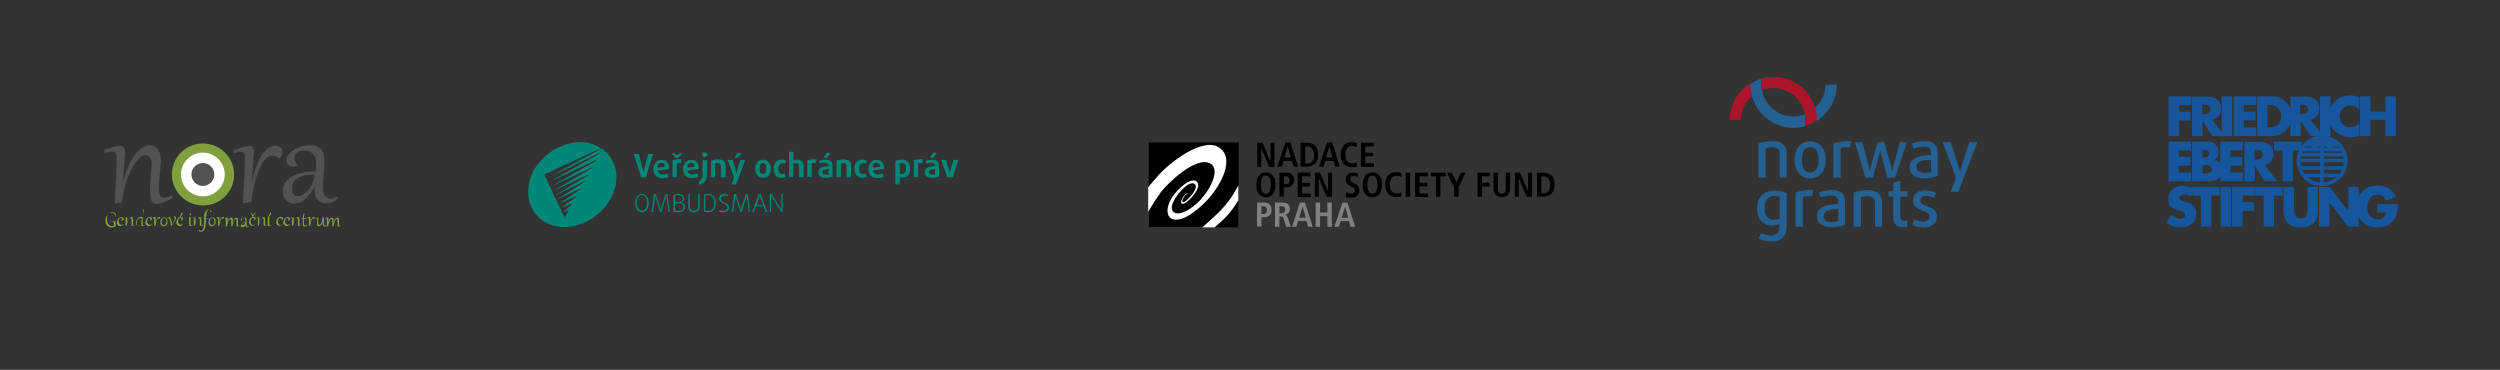 <?xml version="1.0" encoding="utf-8"?>
<!-- Generator: Adobe Illustrator 19.1.0, SVG Export Plug-In . SVG Version: 6.00 Build 0)  -->
<svg version="1.1" id="Layer_1" xmlns="http://www.w3.org/2000/svg" xmlns:xlink="http://www.w3.org/1999/xlink" x="0px" y="0px"
	 viewBox="0 0 960 142" style="enable-background:new 0 0 960 142;" xml:space="preserve">
<rect x="0" y="0" width="960" height="142" fill="#333333" stroke="none"/>
<style type="text/css">
	.st0{clip-path:url(#SVGID_2_);}
	.st1{fill:#15569C;}
	.st2{fill:none;stroke:#15569C;stroke-width:1.11;}
	.st3{clip-path:url(#SVGID_4_);fill:#80A03E;}
	.st4{clip-path:url(#SVGID_6_);fill:#FFFFFF;}
	.st5{clip-path:url(#SVGID_8_);fill:#515254;}
	.st6{clip-path:url(#SVGID_10_);fill:#515254;}
	.st7{clip-path:url(#SVGID_12_);fill:#515254;}
	.st8{clip-path:url(#SVGID_14_);fill:#515254;}
	.st9{clip-path:url(#SVGID_16_);fill:#80A03E;}
	.st10{clip-path:url(#SVGID_18_);fill:#80A03E;}
	.st11{clip-path:url(#SVGID_20_);fill:#80A03E;}
	.st12{clip-path:url(#SVGID_22_);fill:#80A03E;}
	.st13{clip-path:url(#SVGID_24_);fill:#80A03E;}
	.st14{clip-path:url(#SVGID_26_);fill:#80A03E;}
	.st15{clip-path:url(#SVGID_28_);fill:#80A03E;}
	.st16{clip-path:url(#SVGID_30_);fill:#80A03E;}
	.st17{clip-path:url(#SVGID_32_);fill:#80A03E;}
	.st18{clip-path:url(#SVGID_34_);fill:#80A03E;}
	.st19{clip-path:url(#SVGID_36_);fill:#80A03E;}
	.st20{clip-path:url(#SVGID_38_);fill:#80A03E;}
	.st21{clip-path:url(#SVGID_40_);fill:#80A03E;}
	.st22{clip-path:url(#SVGID_42_);fill:#80A03E;}
	.st23{clip-path:url(#SVGID_44_);fill:#80A03E;}
	.st24{clip-path:url(#SVGID_46_);fill:#80A03E;}
	.st25{clip-path:url(#SVGID_48_);fill:#80A03E;}
	.st26{clip-path:url(#SVGID_50_);fill:#80A03E;}
	.st27{clip-path:url(#SVGID_52_);fill:#80A03E;}
	.st28{clip-path:url(#SVGID_54_);fill:#80A03E;}
	.st29{clip-path:url(#SVGID_56_);fill:#80A03E;}
	.st30{clip-path:url(#SVGID_58_);fill:#80A03E;}
	.st31{clip-path:url(#SVGID_60_);fill:#80A03E;}
	.st32{clip-path:url(#SVGID_62_);fill:#80A03E;}
	.st33{clip-path:url(#SVGID_64_);fill:#80A03E;}
	.st34{clip-path:url(#SVGID_66_);fill:#80A03E;}
	.st35{fill:#256092;}
	.st36{fill:#AB152B;}
	.st37{fill:#008777;}
	.st38{fill:#808080;}
	.st39{fill:#010101;}
	.st40{fill:#FFFFFF;}
</style>
<g id="g10" transform="matrix(1.25,0,0,-1.25,0,162.5)">
	<g id="g12">
	</g>
	<g id="g14">
		<g>
			<defs>
				<rect id="SVGID_1_" x="656.7" y="54.9" width="88.9" height="50.9"/>
			</defs>
			<clipPath id="SVGID_2_">
				<use xlink:href="#SVGID_1_"  style="overflow:visible;"/>
			</clipPath>
			<g id="g16" class="st0">
				<path id="path22" class="st1" d="M674.1,71.9c-1.1,0.6-2.6,1-3.8,1c-2.4,0-4.2-1.6-4.2-4.1c0-2.4,1.3-2.9,3.3-3.4
					c0.7-0.2,1.9-0.5,1.9-1.4c0-0.9-0.8-1.2-1.5-1.2c-1.1,0-2,0.6-2.8,1.3l-1.4-2.5c1.2-0.9,2.7-1.4,4.3-1.4c1.2,0,2.5,0.3,3.5,1.1
					c1,0.8,1.3,2.1,1.3,3.3c0,2-1.3,2.8-3,3.3l-0.8,0.2c-0.5,0.2-1.4,0.5-1.4,1.2c0,0.7,0.8,1,1.4,1c0.8,0,1.5-0.3,2.1-0.8
					L674.1,71.9"/>
				<path id="path24" class="st1" d="M679.3,69.9h2.6v2.7h-8.4v-2.7h2.6v-9.5h3.2V69.9"/>
				<path id="path26" class="st1" d="M682.2,60.4h3.2v12.2h-3.2C682.2,72.6,682.2,60.4,682.2,60.4z"/>
				<path id="path28" class="st1" d="M692.7,69.9v2.7h-7V60.4h3.2v4.8h3.5v2.7h-3.5v2H692.7"/>
				<path id="path30" class="st1" d="M698.6,69.9h2.6v2.7h-8.4v-2.7h2.6v-9.5h3.2V69.9"/>
				<path id="path32" class="st1" d="M708.9,72.6v-6.4c0-1.6-0.1-3.3-2.1-3.3c-2,0-2.1,1.7-2.1,3.3v6.4h-3.2v-6.8
					c0-1.6,0.1-3.1,1.3-4.3c1-1,2.6-1.4,4-1.4c1.4,0,3,0.4,4,1.4c1.2,1.2,1.3,2.7,1.3,4.3v6.8H708.9"/>
				<path id="path34" class="st1" d="M712.4,60.4h3.2v7.4h0l5.8-7.4h3.2v12.2h-3.2v-7.4h0l-5.8,7.4h-3.2V60.4"/>
				<path id="path36" class="st1" d="M730.3,67.2v-2.5h2.6c-0.1-1.4-1.2-2.1-2.5-2.1c-2.1,0-3.2,1.9-3.2,3.8c0,1.9,1.1,3.8,3.2,3.8
					c1.3,0,2.2-0.8,2.6-1.9l3,1.3c-1,2.3-3,3.4-5.5,3.4c-3.9,0-6.6-2.6-6.6-6.5c0-3.8,2.7-6.4,6.5-6.4c2,0,3.8,0.7,5,2.4
					c1.1,1.5,1.2,3,1.2,4.8H730.3"/>
				<path id="path38" class="st1" d="M673.1,83.8v2.7h-6.9V74.3h6.9V77h-3.8v2.1h3.6v2.7h-3.6v2H673.1"/>
				<path id="path40" class="st1" d="M676.6,84h0.2c0.9,0,1.8-0.1,1.8-1.2c0-1-0.9-1.2-1.7-1.2h-0.4C676.6,81.7,676.6,84,676.6,84z
					 M678.3,74.3c2.2,0,4.4,0.8,4.4,3.4c0,1.7-0.7,2.9-2.5,3.1v0c1,0.5,1.3,1.4,1.3,2.5c0,2.3-1.5,3.2-3.6,3.2h-4.5V74.3H678.3z
					 M676.6,79.3h0.3c1,0,2.6,0.1,2.6-1.3c0-1.3-1.6-1.3-2.5-1.3h-0.4V79.3"/>
				<path id="path42" class="st1" d="M689,83.8v2.7h-6.9V74.3h6.9V77h-3.8v2.1h3.6v2.7h-3.6v2H689"/>
				<path id="path44" class="st1" d="M692.6,84h0.3c1,0,2.2-0.2,2.2-1.5c0-1.3-1.2-1.5-2.2-1.5h-0.3V84z M695.7,79.3
					c1.7,0.3,2.7,1.8,2.7,3.4c0,2.6-1.8,3.7-4.2,3.7h-4.7V74.3h3.2V79h0l3-4.7h3.9L695.7,79.3"/>
				<path id="path46" class="st1" d="M704.4,83.8h2.6v2.7h-8.4v-2.7h2.6v-9.5h3.2V83.8"/>
				<path id="path48" class="st1" d="M673.2,97.7v2.7h-7V88.2h3.2V93h3.5v2.7h-3.5v2H673.2"/>
				<path id="path50" class="st1" d="M676.5,97.9h0.3c1,0,2.2-0.2,2.2-1.5c0-1.3-1.2-1.5-2.2-1.5h-0.3V97.9z M679.6,93.2
					c1.7,0.3,2.7,1.8,2.7,3.4c0,2.6-1.8,3.7-4.2,3.7h-4.7V88.2h3.2v4.7h0l3-4.7h3.9L679.6,93.2"/>
				<path id="path52" class="st1" d="M682.5,88.2h3.2v12.2h-3.2C682.5,100.4,682.5,88.2,682.5,88.2z"/>
				<path id="path54" class="st1" d="M693.1,97.7v2.7h-6.9V88.2h6.9v2.7h-3.8V93h3.6v2.7h-3.6v2H693.1"/>
				<path id="path56" class="st1" d="M696.6,97.7h0.7c2,0,3.5-1.2,3.5-3.4c0-2.4-1.6-3.4-3.5-3.4h-0.7
					C696.6,90.9,696.6,97.7,696.6,97.7z M693.4,88.2h4.5c3.4,0,6.2,2.7,6.2,6.1c0,3.4-2.8,6.1-6.2,6.1h-4.5V88.2"/>
				<path id="path58" class="st1" d="M706.6,97.9h0.3c1,0,2.2-0.2,2.2-1.5c0-1.3-1.2-1.5-2.2-1.5h-0.3V97.9z M709.8,93.2
					c1.7,0.3,2.7,1.8,2.7,3.4c0,2.6-1.8,3.7-4.2,3.7h-4.7V88.2h3.2v4.7h0l3-4.7h3.9L709.8,93.2"/>
				<path id="path60" class="st1" d="M712.7,88.2h3.2v12.2h-3.2C712.7,100.4,712.7,88.2,712.7,88.2z"/>
				<path id="path62" class="st1" d="M724.7,100.1c-0.9,0.4-1.9,0.6-2.9,0.6c-1.7,0-3.4-0.7-4.6-2c-1.2-1.2-1.8-2.8-1.8-4.5
					c0-1.8,0.6-3.4,2-4.6c1.3-1.1,2.9-1.8,4.6-1.8c1,0,1.7,0.2,2.8,0.6v3.8c-0.7-0.8-1.7-1.3-2.7-1.3c-2,0-3.3,1.4-3.3,3.3
					c0,1.9,1.3,3.4,3.2,3.4c1.1,0,2.1-0.5,2.8-1.3V100.1"/>
				<path id="path64" class="st1" d="M728.2,95.7v4.7H725V88.2h3.2v5h4.6v-5h3.2v12.2h-3.2v-4.7H728.2"/>
				<path id="path66" class="st1" d="M706.1,80.7h14.4"/>
				<path id="path68" class="st2" d="M706.1,80.7h14.4"/>
				<path id="path70" class="st1" d="M706.5,78.4h13.7"/>
				<path id="path72" class="st2" d="M706.5,78.4h13.7"/>
				<path id="path74" class="st1" d="M707.8,76.1H719"/>
				<path id="path76" class="st2" d="M707.8,76.1H719"/>
				<path id="path78" class="st1" d="M706.4,82.5h13.9"/>
				<path id="path80" class="st2" d="M706.4,82.5h13.9"/>
				<path id="path82" class="st1" d="M708.1,85.5h10.6"/>
				<path id="path84" class="st2" d="M708.1,85.5h10.6"/>
				<path id="path86" class="st1" d="M709.3,86.6h8.1"/>
				<path id="path88" class="st2" d="M709.3,86.6h8.1"/>
				<path id="path90" class="st1" d="M707.1,84.1h12.6"/>
				<path id="path92" class="st2" d="M707.1,84.1h12.6"/>
				<path id="path94" class="st2" d="M706.1,80.6c0,3.9,3.2,7.2,7.2,7.2c4,0,7.3-3.2,7.3-7.2c0-4-3.3-7.2-7.3-7.2
					C709.4,73.3,706.1,76.6,706.1,80.6z M713.3,73.4v13.7 M710.4,84.1l3,3l3-3"/>
			</g>
		</g>
	</g>
</g>
<g>
	<g>
		<defs>
			<rect id="SVGID_3_" x="40.1" y="55.1" width="90.5" height="33.9"/>
		</defs>
		<clipPath id="SVGID_4_">
			<use xlink:href="#SVGID_3_"  style="overflow:visible;"/>
		</clipPath>
		<path class="st3" d="M89.9,67c0,6.6-5.3,11.9-11.9,11.9S66,73.6,66,67c0-6.6,5.3-11.9,11.9-11.9C84.5,55.1,89.9,60.4,89.9,67"/>
	</g>
	<g>
		<defs>
			<rect id="SVGID_5_" x="40.1" y="55.1" width="90.5" height="33.9"/>
		</defs>
		<clipPath id="SVGID_6_">
			<use xlink:href="#SVGID_5_"  style="overflow:visible;"/>
		</clipPath>
		<path class="st4" d="M86.3,67c0,4.6-3.8,8.4-8.4,8.4s-8.4-3.8-8.4-8.4s3.8-8.4,8.4-8.4S86.3,62.4,86.3,67"/>
	</g>
	<g>
		<defs>
			<rect id="SVGID_7_" x="40.1" y="55.1" width="90.5" height="33.9"/>
		</defs>
		<clipPath id="SVGID_8_">
			<use xlink:href="#SVGID_7_"  style="overflow:visible;"/>
		</clipPath>
		<path class="st5" d="M82.3,67c0,2.4-2,4.4-4.4,4.4s-4.4-2-4.4-4.4s2-4.4,4.4-4.4S82.3,64.6,82.3,67"/>
	</g>
	<g>
		<defs>
			<rect id="SVGID_9_" x="40.1" y="55.1" width="90.5" height="33.9"/>
		</defs>
		<clipPath id="SVGID_10_">
			<use xlink:href="#SVGID_9_"  style="overflow:visible;"/>
		</clipPath>
		<path class="st6" d="M44.8,60.4c0-0.4,0-0.8-0.1-1c-0.1-0.3-0.2-0.5-0.3-0.7c-0.1-0.2-0.3-0.3-0.5-0.4c-0.2-0.1-0.4-0.1-0.7-0.1
			c-0.4,0-0.8,0-1.3,0.1c-0.5,0.1-1.1,0.2-1.7,0.4l-0.2-1.1c0.7-0.2,1.4-0.5,2-0.7c0.7-0.2,1.2-0.4,1.8-0.5c0.5-0.1,1-0.3,1.4-0.3
			c0.4-0.1,0.7-0.1,1-0.1c0.6,0,1,0.2,1.3,0.5c0.3,0.3,0.5,0.9,0.5,1.8c0,0.1,0,0.3,0,0.7c0,0.4,0,0.8-0.1,1.4
			c0,0.6-0.1,1.2-0.1,1.9s-0.1,1.5-0.2,2.3c-0.1,0.8-0.1,1.7-0.2,2.5c-0.1,0.9-0.2,1.7-0.3,2.6l0.1,0c0.8-2.6,1.6-4.7,2.4-6.5
			c0.9-1.8,1.7-3.2,2.6-4.3c0.9-1.1,1.8-1.9,2.7-2.4c0.9-0.5,1.7-0.7,2.5-0.7c0.6,0,1.1,0.1,1.6,0.3c0.5,0.2,1,0.5,1.4,1
			c0.4,0.5,0.7,1,1,1.8c0.2,0.7,0.4,1.6,0.4,2.6c0,0.3,0,0.7-0.1,1.2c0,0.5-0.1,1.1-0.1,1.7c0,0.6-0.1,1.3-0.2,2
			c-0.1,0.7-0.1,1.4-0.2,2c-0.1,0.7-0.1,1.3-0.1,1.9c0,0.6-0.1,1.1-0.1,1.6c0,0.8,0,1.4,0.1,1.9c0.1,0.5,0.2,0.9,0.3,1.2
			c0.1,0.3,0.3,0.5,0.6,0.6c0.2,0.1,0.6,0.2,0.9,0.2c0.5,0,1.1-0.1,1.6-0.2c0.6-0.1,1.1-0.3,1.7-0.6l0.3,0.8
			c-0.4,0.3-0.8,0.6-1.4,0.9c-0.5,0.3-1.1,0.6-1.7,0.8c-0.6,0.2-1.2,0.4-1.8,0.6c-0.6,0.2-1.1,0.2-1.6,0.2c-0.5,0-1-0.1-1.3-0.4
			c-0.3-0.3-0.5-0.7-0.7-1.2c-0.2-0.5-0.3-1.1-0.3-1.7c0-0.7-0.1-1.4-0.1-2.1c0-0.9,0-1.9,0.1-2.9c0.1-1,0.1-1.9,0.2-2.8
			c0.1-0.9,0.2-1.7,0.2-2.4c0.1-0.7,0.1-1.3,0.1-1.8c0-1.2-0.2-2-0.7-2.6c-0.4-0.6-1-0.8-1.7-0.8c-0.6,0-1.2,0.2-1.8,0.7
			c-0.6,0.5-1.3,1.2-1.9,2c-0.6,0.9-1.2,1.9-1.8,3c-0.6,1.2-1.1,2.4-1.6,3.8c-0.5,1.3-0.9,2.8-1.2,4.2c-0.3,1.5-0.5,2.9-0.6,4.4
			L44.3,78L44,78c0.1-0.9,0.2-2,0.2-3.1c0.1-1.1,0.1-2.2,0.2-3.4c0.1-1.1,0.1-2.3,0.2-3.4c0-1.1,0.1-2.2,0.1-3.2
			c0-1,0.1-1.9,0.1-2.6C44.8,61.5,44.8,60.9,44.8,60.4"/>
	</g>
	<g>
		<defs>
			<rect id="SVGID_11_" x="40.1" y="55.1" width="90.5" height="33.9"/>
		</defs>
		<clipPath id="SVGID_12_">
			<use xlink:href="#SVGID_11_"  style="overflow:visible;"/>
		</clipPath>
		<path class="st7" d="M93.4,78l-0.2,0c0.1-0.9,0.2-2,0.2-3.1c0.1-1.1,0.1-2.2,0.2-3.4s0.1-2.3,0.2-3.4c0-1.1,0.1-2.2,0.1-3.2
			c0-1,0.1-1.9,0.1-2.6c0-0.8,0-1.4,0-1.8c0-0.4,0-0.7,0-1c0-0.3-0.1-0.5-0.2-0.7c-0.1-0.2-0.3-0.3-0.5-0.4
			c-0.2-0.1-0.5-0.1-0.8-0.1c-0.2,0-0.3,0-0.5,0c-0.2,0-0.4,0.1-0.6,0.1c-0.2,0-0.5,0.1-0.7,0.2c-0.3,0.1-0.6,0.1-0.9,0.2l-0.2-1.1
			c1.7-0.6,3-1,4-1.3c1-0.2,1.7-0.4,2.1-0.4c0.7,0,1.1,0.2,1.4,0.6c0.3,0.4,0.4,1,0.4,1.7c0,0.1,0,0.3,0,0.6c0,0.3,0,0.8-0.1,1.3
			c0,0.5-0.1,1.2-0.1,1.9c0,0.7-0.1,1.5-0.2,2.3c-0.1,0.8-0.1,1.7-0.2,2.6c-0.1,0.9-0.2,1.8-0.3,2.7l0.1,0c0.5-1.9,1-3.8,1.6-5.4
			c0.6-1.7,1.3-3.1,2-4.4c0.7-1.2,1.6-2.2,2.5-2.9s1.9-1.1,3-1.1c0.4,0,0.7,0.1,1.1,0.2c0.3,0.1,0.6,0.3,0.8,0.5
			c0.2,0.2,0.4,0.5,0.6,0.8c0.1,0.3,0.2,0.6,0.2,1c0,0.4-0.1,0.9-0.3,1.3c-0.2,0.4-0.5,0.8-0.9,1.1H107c-0.4-0.3-0.8-0.6-1.2-0.8
			c-0.4-0.2-0.8-0.2-1.2-0.2c-0.4,0-0.9,0.1-1.3,0.3c-0.4,0.2-0.8,0.4-1.1,0.7c-0.6,0.5-1.1,1.2-1.6,2c-0.5,0.8-0.9,1.8-1.3,2.8
			c-0.4,1-0.8,2.1-1.1,3.3c-0.3,1.1-0.6,2.2-0.8,3.3c-0.2,1.1-0.4,2.1-0.6,3c-0.1,1-0.2,1.7-0.3,2.4L93.4,78z"/>
	</g>
	<g>
		<defs>
			<rect id="SVGID_13_" x="40.1" y="55.1" width="90.5" height="33.9"/>
		</defs>
		<clipPath id="SVGID_14_">
			<use xlink:href="#SVGID_13_"  style="overflow:visible;"/>
		</clipPath>
		<path class="st8" d="M121.4,62.3c0-0.8-0.1-1.5-0.4-2c-0.3-0.6-0.6-1-1-1.4c-0.4-0.4-0.9-0.6-1.4-0.8c-0.5-0.2-1.1-0.3-1.6-0.3
			c-0.7,0-1.3,0.1-1.8,0.2c-0.5,0.1-0.9,0.4-1.2,0.6c-0.3,0.3-0.5,0.6-0.7,0.9c-0.1,0.4-0.2,0.7-0.2,1.1c0,0.5,0.1,1,0.3,1.4
			c0.2,0.5,0.4,1,0.8,1.4l-0.1,0.2c-0.6,0.3-1.1,0.4-1.7,0.4c-0.3,0-0.7-0.1-0.9-0.2c-0.3-0.1-0.5-0.3-0.8-0.5
			c-0.2-0.2-0.4-0.4-0.5-0.7c-0.1-0.3-0.2-0.6-0.2-1c0-0.6,0.1-1.1,0.4-1.7c0.3-0.5,0.7-1,1.1-1.4c0.5-0.4,1-0.8,1.6-1.1
			c0.6-0.3,1.3-0.6,1.9-0.9c0.7-0.2,1.3-0.4,2-0.5c0.7-0.1,1.3-0.2,1.8-0.2c1,0,1.9,0.1,2.7,0.4c0.7,0.3,1.3,0.7,1.8,1.2
			s0.8,1.2,1,1.9c0.2,0.8,0.3,1.6,0.3,2.6c0,0.7,0,1.4-0.1,2.2c-0.1,0.8-0.1,1.6-0.2,2.5c-0.1,0.9-0.1,1.7-0.2,2.7
			c-0.1,0.9-0.1,1.8-0.1,2.7c0,1.4,0.3,2.5,0.8,3.2c0.5,0.7,1.2,1.1,2.1,1.1c0.8,0,1.6-0.3,2.6-0.8l0.4,0.6
			c-0.7,0.7-1.4,1.2-2.2,1.5c-0.8,0.3-1.6,0.5-2.5,0.5c-0.6,0-1.2-0.1-1.8-0.3c-0.5-0.2-1-0.5-1.4-1c-0.4-0.4-0.7-1-0.9-1.6
			c-0.2-0.7-0.3-1.4-0.3-2.3c0-0.3,0-0.5,0-0.8c0-0.3,0-0.5,0.1-0.8H121c-0.4,0.9-0.9,1.7-1.5,2.5c-0.6,0.8-1.2,1.6-1.8,2.2
			c-0.7,0.7-1.4,1.2-2.1,1.6c-0.8,0.4-1.6,0.6-2.4,0.6c-0.7,0-1.3-0.1-1.9-0.4c-0.6-0.2-1.1-0.6-1.5-1c-0.4-0.4-0.7-0.9-0.9-1.5
			c-0.2-0.6-0.3-1.2-0.3-1.9c0-0.9,0.2-1.7,0.5-2.4c0.3-0.7,0.8-1.4,1.3-1.9c0.6-0.6,1.3-1.1,2-1.5c0.8-0.4,1.7-0.8,2.6-1
			c0.9-0.3,1.9-0.5,3-0.6c1-0.1,2.1-0.2,3.2-0.2c0.1-0.6,0.1-1.2,0.2-1.8C121.4,63.6,121.4,63,121.4,62.3 M112.2,72.5
			c0,0.4,0,0.8,0.1,1.1c0.1,0.4,0.2,0.7,0.4,0.9c0.2,0.3,0.4,0.5,0.7,0.6c0.3,0.2,0.6,0.2,1,0.2c0.4,0,0.9-0.1,1.4-0.3
			c0.5-0.2,0.9-0.5,1.4-0.9c0.5-0.4,0.9-0.8,1.3-1.3c0.4-0.5,0.8-1.1,1.1-1.7c0.3-0.6,0.6-1.2,0.8-1.9c0.2-0.7,0.4-1.4,0.4-2.1
			c-0.7,0-1.5,0.1-2.2,0.1c-0.7,0.1-1.4,0.2-2.1,0.3c-0.7,0.2-1.3,0.4-1.8,0.6c-0.6,0.3-1,0.6-1.4,1c-0.4,0.4-0.7,0.8-0.9,1.4
			C112.3,71.2,112.2,71.8,112.2,72.5"/>
	</g>
	<g>
		<defs>
			<rect id="SVGID_15_" x="40.1" y="55.1" width="90.5" height="33.9"/>
		</defs>
		<clipPath id="SVGID_16_">
			<use xlink:href="#SVGID_15_"  style="overflow:visible;"/>
		</clipPath>
		<path class="st9" d="M43,81.5c0.2,0,0.4,0,0.6,0.1c0.2,0,0.3,0.1,0.4,0.1c0.1,0.1,0.2,0.1,0.3,0.2c0.1,0.1,0.1,0.1,0.1,0.2
			c0,0.1,0,0.2,0,0.4c0,0.2,0,0.4,0,0.6l-0.2,0c0,0,0,0,0-0.1c0,0,0,0,0-0.1c0-0.1,0-0.2,0-0.3c0-0.1-0.1-0.2-0.1-0.3
			c-0.1-0.1-0.1-0.2-0.2-0.2c-0.1-0.1-0.2-0.1-0.3-0.2c-0.1,0-0.2-0.1-0.3-0.1c-0.1,0-0.2,0-0.4,0c-0.2,0-0.4,0-0.6,0.1
			c-0.2,0.1-0.3,0.2-0.5,0.3c-0.1,0.1-0.3,0.2-0.4,0.4c-0.1,0.2-0.2,0.3-0.2,0.5c-0.1,0.2-0.1,0.4-0.1,0.6s0,0.4,0,0.6
			c0,0.3,0,0.5,0.1,0.8c0,0.2,0.1,0.4,0.2,0.6c0.1,0.2,0.2,0.3,0.3,0.5c0.1,0.1,0.2,0.2,0.4,0.3c0.1,0.1,0.3,0.1,0.4,0.2
			c0.2,0,0.3,0.1,0.5,0.1c0.1,0,0.2,0,0.3,0c0.1,0,0.2,0,0.2-0.1c0.1,0,0.1-0.1,0.1-0.1c0,0,0-0.1,0.1-0.1c0-0.1,0-0.2,0-0.3
			c0-0.1,0-0.2,0-0.3v-0.2c0-0.1,0-0.2,0-0.3c0-0.1,0-0.1-0.1-0.1c0,0-0.1,0-0.2-0.1c-0.1,0-0.2,0-0.3,0H43c0,0,0,0-0.1,0
			c0,0-0.1,0-0.1,0l0-0.2c0,0,0,0,0.1,0H43h0.1c0.1,0,0.2,0,0.3,0c0.1,0,0.2,0,0.3,0c0.1,0,0.2,0,0.3,0c0.1,0,0.1,0,0.1,0
			c0.1,0,0.1,0,0.2,0.1c0,0,0.1,0.1,0.1,0.2c0,0.1,0,0.1,0,0.2c0,0.1,0,0.2,0,0.3c0,0.1,0,0.2,0,0.4c0,0.1,0,0.3,0,0.4
			c0,0.1,0,0.1,0,0.1c0,0,0,0.1,0,0.1c0,0,0,0-0.1,0.1c0,0-0.1,0-0.1,0.1c0,0-0.1,0-0.2,0.1s-0.2,0-0.3,0.1c-0.1,0-0.2,0-0.3,0.1
			c-0.1,0-0.3,0-0.4,0c-0.2,0-0.4,0-0.6,0c-0.2,0-0.4-0.1-0.6-0.2c-0.2-0.1-0.4-0.2-0.5-0.3c-0.2-0.1-0.3-0.3-0.4-0.5
			c-0.1-0.2-0.2-0.4-0.3-0.7c-0.1-0.2-0.1-0.5-0.1-0.9c0-0.2,0-0.5,0.1-0.7c0-0.2,0.1-0.5,0.2-0.7c0.1-0.2,0.2-0.4,0.4-0.6
			c0.1-0.2,0.3-0.3,0.5-0.5c0.2-0.1,0.4-0.2,0.7-0.3C42.4,81.5,42.7,81.5,43,81.5"/>
	</g>
	<g>
		<defs>
			<rect id="SVGID_17_" x="40.1" y="55.1" width="90.5" height="33.9"/>
		</defs>
		<clipPath id="SVGID_18_">
			<use xlink:href="#SVGID_17_"  style="overflow:visible;"/>
		</clipPath>
		<path class="st10" d="M47.2,86.1C47.2,86.1,47.2,86.1,47.2,86.1C47.3,86.1,47.3,86.1,47.2,86.1c0.1,0.1,0.1,0.1,0.1,0.1
			c0,0,0,0,0,0c0,0,0,0,0,0c-0.1,0.1-0.2,0.2-0.3,0.3c-0.1,0.1-0.2,0.2-0.3,0.2c-0.1,0.1-0.2,0.1-0.3,0.1c-0.1,0-0.2,0-0.3,0
			c-0.2,0-0.3,0-0.5-0.1c-0.2-0.1-0.3-0.2-0.4-0.3C45.1,86.3,45,86.2,45,86c-0.1-0.2-0.1-0.4-0.1-0.6c0-0.2,0-0.3,0.1-0.5
			c0-0.2,0.1-0.3,0.2-0.5c0.1-0.1,0.1-0.3,0.2-0.4c0.1-0.1,0.2-0.2,0.3-0.3c0.1-0.1,0.3-0.2,0.4-0.2c0.1-0.1,0.3-0.1,0.5-0.1
			c0.1,0,0.2,0,0.3,0c0.1,0,0.2,0.1,0.3,0.1c0.1,0.1,0.1,0.1,0.2,0.2c0,0.1,0.1,0.2,0.1,0.3c0,0.2,0,0.3-0.1,0.4
			c-0.1,0.1-0.2,0.2-0.4,0.3c-0.2,0.1-0.4,0.1-0.6,0.2c-0.2,0-0.5,0.1-0.8,0.1v0c0,0.2,0,0.4,0.1,0.5c0,0.2,0.1,0.3,0.2,0.4
			c0.1,0.1,0.2,0.2,0.3,0.3c0.1,0.1,0.2,0.1,0.4,0.1s0.3,0,0.4-0.1C46.9,86.3,47.1,86.2,47.2,86.1 M46.8,84.2c0-0.1,0-0.1,0-0.2
			c0-0.1-0.1-0.1-0.1-0.2c0,0-0.1-0.1-0.1-0.1c-0.1,0-0.1,0-0.2,0c-0.1,0-0.2,0-0.3,0.1c-0.1,0-0.2,0.1-0.2,0.1
			c-0.1,0.1-0.1,0.1-0.2,0.2c0,0.1-0.1,0.2-0.1,0.3c0,0.1-0.1,0.2-0.1,0.3c0,0.1,0,0.2,0,0.3c0.2,0,0.4,0,0.6-0.1
			c0.2,0,0.3-0.1,0.4-0.1c0.1-0.1,0.2-0.1,0.3-0.2C46.8,84.4,46.8,84.4,46.8,84.2"/>
	</g>
	<g>
		<defs>
			<rect id="SVGID_19_" x="40.1" y="55.1" width="90.5" height="33.9"/>
		</defs>
		<clipPath id="SVGID_20_">
			<use xlink:href="#SVGID_19_"  style="overflow:visible;"/>
		</clipPath>
		<path class="st11" d="M48.4,84.2c0-0.1,0-0.1,0-0.2c0,0,0-0.1,0-0.1c0,0,0,0-0.1-0.1c0,0-0.1,0-0.1,0c-0.1,0-0.1,0-0.2,0
			c-0.1,0-0.2,0-0.3,0.1l0-0.2c0.1,0,0.2-0.1,0.3-0.1c0.1,0,0.2-0.1,0.3-0.1c0.1,0,0.2,0,0.2-0.1c0.1,0,0.1,0,0.1,0
			c0.1,0,0.2,0,0.2,0.1c0,0.1,0.1,0.1,0.1,0.3c0,0,0,0,0,0.1c0,0.1,0,0.1,0,0.2c0,0.1,0,0.2,0,0.3c0,0.1,0,0.2,0,0.3
			c0,0.1,0,0.2,0,0.4c0,0.1,0,0.3,0,0.4l0,0c0.1-0.4,0.2-0.7,0.4-1c0.1-0.3,0.3-0.5,0.4-0.6c0.1-0.2,0.3-0.3,0.4-0.4
			c0.1-0.1,0.3-0.1,0.4-0.1c0.1,0,0.2,0,0.2,0s0.1,0.1,0.2,0.1c0.1,0.1,0.1,0.2,0.1,0.3c0,0.1,0.1,0.2,0.1,0.4c0,0,0,0.1,0,0.2
			c0,0.1,0,0.2,0,0.3c0,0.1,0,0.2,0,0.3c0,0.1,0,0.2,0,0.3c0,0.1,0,0.2,0,0.3c0,0.1,0,0.2,0,0.2c0,0.1,0,0.2,0,0.3
			c0,0.1,0,0.1,0,0.2c0,0,0.1,0.1,0.1,0.1c0,0,0.1,0,0.1,0c0.1,0,0.2,0,0.2,0c0.1,0,0.2-0.1,0.3-0.1l0,0.1c-0.1,0-0.1,0.1-0.2,0.1
			c-0.1,0-0.2,0.1-0.3,0.1c-0.1,0-0.2,0.1-0.3,0.1c-0.1,0-0.2,0-0.2,0c-0.1,0-0.1,0-0.2-0.1c0,0-0.1-0.1-0.1-0.2c0-0.1,0-0.2,0-0.3
			c0-0.1,0-0.2,0-0.3c0-0.1,0-0.3,0-0.4c0-0.1,0-0.3,0-0.4c0-0.1,0-0.3,0-0.4c0-0.1,0-0.2,0-0.3c0-0.2,0-0.3-0.1-0.4
			c-0.1-0.1-0.2-0.1-0.3-0.1c-0.1,0-0.2,0-0.3,0.1c-0.1,0.1-0.2,0.2-0.3,0.3c-0.1,0.1-0.2,0.3-0.3,0.5c-0.1,0.2-0.2,0.4-0.2,0.6
			c-0.1,0.2-0.1,0.4-0.2,0.6c0,0.2-0.1,0.4-0.1,0.7l-0.5,0.1l0,0c0-0.1,0-0.3,0-0.5c0-0.2,0-0.3,0-0.5c0-0.2,0-0.3,0-0.5
			c0-0.2,0-0.3,0-0.5c0-0.1,0-0.3,0-0.4C48.4,84.3,48.4,84.2,48.4,84.2"/>
	</g>
	<g>
		<defs>
			<rect id="SVGID_21_" x="40.1" y="55.1" width="90.5" height="33.9"/>
		</defs>
		<clipPath id="SVGID_22_">
			<use xlink:href="#SVGID_21_"  style="overflow:visible;"/>
		</clipPath>
		<path class="st12" d="M55.2,80.7c-0.1,0.4-0.1,0.8-0.2,1.2c0,0.4-0.1,0.8-0.1,1.2c0,0.4-0.1,0.8-0.1,1.2c0,0.4,0,0.8,0,1.1
			c0,0.2,0,0.3,0,0.4c0,0.1,0,0.2,0,0.3c0,0.1,0,0.1,0,0.2c0,0,0,0.1,0.1,0.1c0,0,0,0,0.1,0.1c0,0,0.1,0,0.1,0c0.1,0,0.1,0,0.2,0
			c0.1,0,0.2-0.1,0.3-0.1l0,0.1c-0.1,0-0.1,0.1-0.2,0.1c-0.1,0-0.2,0.1-0.3,0.1c-0.1,0-0.2,0.1-0.3,0.1c-0.1,0-0.2,0-0.2,0
			c0,0-0.1,0-0.1,0c0,0-0.1,0-0.1-0.1s0-0.1-0.1-0.1c0,0,0-0.1,0-0.2c0-0.1,0-0.2,0-0.3c0-0.1,0-0.2,0-0.4c0-0.1,0-0.3,0-0.5
			c0-0.2,0-0.3,0.1-0.5l0,0c-0.1,0.3-0.2,0.6-0.4,0.8c-0.1,0.2-0.3,0.5-0.4,0.6s-0.3,0.3-0.4,0.4c-0.1,0.1-0.3,0.1-0.4,0.1
			c-0.1,0-0.3,0-0.3-0.1c-0.1-0.1-0.2-0.2-0.2-0.3c-0.1-0.1-0.1-0.2-0.1-0.4c0-0.1,0-0.3,0-0.4c0-0.2,0-0.4,0.1-0.5
			c0-0.2,0.1-0.3,0.2-0.5c0.1-0.2,0.2-0.3,0.3-0.4c0.1-0.1,0.2-0.3,0.4-0.4c0.1-0.1,0.3-0.2,0.4-0.2c0.2-0.1,0.3-0.1,0.5-0.1
			c0.1,0,0.2,0,0.4,0c0.1,0,0.2,0.1,0.4,0.1c0-0.3,0-0.5,0-0.8c0-0.3,0-0.5,0-0.8s0-0.5,0-0.7c0-0.2,0-0.4,0.1-0.6c0,0,0-0.1,0-0.1
			c0,0,0,0,0.1-0.1s0.1,0,0.1,0c0,0,0.1,0,0.1,0C55,80.6,55.1,80.7,55.2,80.7 M54.4,83.9c-0.2-0.1-0.4-0.1-0.6-0.1
			c-0.1,0-0.3,0-0.4,0.1c-0.1,0-0.2,0.1-0.3,0.2c-0.1,0.1-0.2,0.2-0.3,0.3c-0.1,0.1-0.1,0.2-0.2,0.4c0,0.1-0.1,0.3-0.1,0.4
			c0,0.1,0,0.3,0,0.4c0,0,0,0.1,0,0.2c0,0.1,0,0.1,0,0.2c0,0.1,0,0.1,0.1,0.2c0,0.1,0,0.1,0.1,0.2c0,0.1,0.1,0.1,0.1,0.1
			c0,0,0.1,0,0.2,0c0.1,0,0.2,0,0.3-0.1c0.1-0.1,0.2-0.2,0.3-0.3c0.1-0.1,0.2-0.3,0.3-0.5c0.1-0.2,0.2-0.3,0.3-0.5
			c0.1-0.2,0.1-0.4,0.2-0.5C54.4,84.2,54.4,84,54.4,83.9"/>
	</g>
	<g>
		<defs>
			<rect id="SVGID_23_" x="40.1" y="55.1" width="90.5" height="33.9"/>
		</defs>
		<clipPath id="SVGID_24_">
			<use xlink:href="#SVGID_23_"  style="overflow:visible;"/>
		</clipPath>
		<path class="st13" d="M58.2,86.1C58.2,86.1,58.2,86.1,58.2,86.1C58.2,86.1,58.2,86.1,58.2,86.1c0.1,0.1,0.1,0.1,0.1,0.1
			c0,0,0,0,0,0c0,0,0,0,0,0c-0.1,0.1-0.2,0.2-0.3,0.3c-0.1,0.1-0.2,0.2-0.3,0.2c-0.1,0.1-0.2,0.1-0.3,0.1c-0.1,0-0.2,0-0.3,0
			c-0.2,0-0.3,0-0.5-0.1c-0.1-0.1-0.3-0.2-0.4-0.3c-0.1-0.1-0.2-0.3-0.3-0.4c-0.1-0.2-0.1-0.4-0.1-0.6c0-0.2,0-0.3,0.1-0.5
			c0-0.2,0.1-0.3,0.2-0.5c0.1-0.1,0.1-0.3,0.2-0.4c0.1-0.1,0.2-0.2,0.3-0.3c0.1-0.1,0.3-0.2,0.4-0.2c0.1-0.1,0.3-0.1,0.5-0.1
			c0.1,0,0.2,0,0.3,0c0.1,0,0.2,0.1,0.3,0.1c0.1,0.1,0.1,0.1,0.2,0.2c0,0.1,0.1,0.2,0.1,0.3c0,0.2,0,0.3-0.1,0.4
			c-0.1,0.1-0.2,0.2-0.4,0.3c-0.2,0.1-0.4,0.1-0.6,0.2c-0.2,0-0.5,0.1-0.8,0.1v0c0,0.2,0,0.4,0.1,0.5c0,0.2,0.1,0.3,0.2,0.4
			c0.1,0.1,0.2,0.2,0.3,0.3c0.1,0.1,0.2,0.1,0.4,0.1c0.1,0,0.3,0,0.4-0.1C57.9,86.3,58,86.2,58.2,86.1 M57.8,84.2c0-0.1,0-0.1,0-0.2
			c0-0.1-0.1-0.1-0.1-0.2c0,0-0.1-0.1-0.1-0.1c-0.1,0-0.1,0-0.2,0c-0.1,0-0.2,0-0.3,0.1c-0.1,0-0.1,0.1-0.2,0.1
			c-0.1,0.1-0.1,0.1-0.2,0.2c0,0.1-0.1,0.2-0.1,0.3c0,0.1-0.1,0.2-0.1,0.3c0,0.1,0,0.2,0,0.3c0.2,0,0.4,0,0.6-0.1
			c0.2,0,0.3-0.1,0.4-0.1c0.1-0.1,0.2-0.1,0.3-0.2C57.7,84.4,57.8,84.4,57.8,84.2"/>
	</g>
	<g>
		<defs>
			<rect id="SVGID_25_" x="40.1" y="55.1" width="90.5" height="33.9"/>
		</defs>
		<clipPath id="SVGID_26_">
			<use xlink:href="#SVGID_25_"  style="overflow:visible;"/>
		</clipPath>
		<path class="st14" d="M59.2,86.8L59.2,86.8c0-0.1,0-0.3,0-0.5c0-0.2,0-0.3,0-0.5c0-0.2,0-0.3,0-0.5c0-0.2,0-0.3,0-0.5
			c0-0.1,0-0.3,0-0.4c0-0.1,0-0.2,0-0.3c0-0.1,0-0.1,0-0.1c0,0,0-0.1,0-0.1c0,0,0,0-0.1-0.1c0,0-0.1,0-0.1,0c0,0-0.1,0-0.1,0
			c0,0-0.1,0-0.1,0c0,0-0.1,0-0.1,0c0,0-0.1,0-0.1,0l0-0.2c0.2-0.1,0.5-0.2,0.6-0.2c0.2,0,0.3-0.1,0.3-0.1c0.1,0,0.2,0,0.2,0.1
			c0,0.1,0.1,0.1,0.1,0.3c0,0,0,0,0,0.1c0,0,0,0.1,0,0.2c0,0.1,0,0.2,0,0.3c0,0.1,0,0.2,0,0.3c0,0.1,0,0.3,0,0.4c0,0.1,0,0.3,0,0.4
			l0,0c0.1-0.3,0.2-0.6,0.2-0.8c0.1-0.3,0.2-0.5,0.3-0.7c0.1-0.2,0.2-0.3,0.4-0.4c0.1-0.1,0.3-0.2,0.4-0.2c0.1,0,0.1,0,0.2,0
			c0,0,0.1,0,0.1,0.1c0,0,0.1,0.1,0.1,0.1c0,0,0,0.1,0,0.1c0,0.1,0,0.1,0,0.2c0,0.1-0.1,0.1-0.1,0.2h0c-0.1-0.1-0.1-0.1-0.2-0.1
			c-0.1,0-0.1,0-0.2,0c-0.1,0-0.1,0-0.2,0c-0.1,0-0.1,0.1-0.2,0.1c-0.1,0.1-0.2,0.2-0.2,0.3c-0.1,0.1-0.1,0.3-0.2,0.4
			c-0.1,0.2-0.1,0.3-0.2,0.5c0,0.2-0.1,0.3-0.1,0.5c0,0.2-0.1,0.3-0.1,0.5c0,0.1,0,0.3,0,0.4L59.2,86.8z"/>
	</g>
	<g>
		<defs>
			<rect id="SVGID_27_" x="40.1" y="55.1" width="90.5" height="33.9"/>
		</defs>
		<clipPath id="SVGID_28_">
			<use xlink:href="#SVGID_27_"  style="overflow:visible;"/>
		</clipPath>
		<path class="st15" d="M61.6,85.5c0-0.2,0-0.3,0-0.5c0-0.2,0.1-0.3,0.1-0.5c0.1-0.1,0.1-0.3,0.2-0.4c0.1-0.1,0.2-0.2,0.3-0.3
			s0.2-0.2,0.4-0.2c0.1-0.1,0.3-0.1,0.5-0.1c0.2,0,0.4,0,0.5,0.1c0.1,0.1,0.3,0.2,0.4,0.3c0.1,0.1,0.2,0.3,0.2,0.5
			c0.1,0.2,0.1,0.3,0.1,0.5c0,0.2,0,0.3,0,0.5c0,0.2-0.1,0.3-0.1,0.5c-0.1,0.1-0.1,0.3-0.2,0.4c-0.1,0.1-0.2,0.2-0.3,0.3
			c-0.1,0.1-0.3,0.2-0.4,0.2c-0.1,0.1-0.3,0.1-0.5,0.1c-0.2,0-0.4,0-0.5-0.1c-0.1-0.1-0.3-0.2-0.4-0.3c-0.1-0.1-0.2-0.3-0.2-0.5
			C61.6,85.8,61.6,85.6,61.6,85.5 M62.1,85.2c0,0.1,0,0.2,0,0.3c0,0.1,0,0.2,0.1,0.3c0,0.1,0.1,0.2,0.1,0.3c0,0.1,0.1,0.2,0.2,0.2
			c0.1,0.1,0.1,0.1,0.2,0.1c0.1,0,0.2,0.1,0.3,0.1c0.1,0,0.2,0,0.3-0.1c0.1,0,0.2-0.1,0.2-0.2c0.1-0.1,0.1-0.2,0.2-0.3
			c0-0.1,0.1-0.2,0.1-0.3c0-0.1,0-0.2,0.1-0.3c0-0.1,0-0.2,0-0.3c0-0.1,0-0.2,0-0.3c0-0.1,0-0.2-0.1-0.3c0-0.1-0.1-0.2-0.1-0.3
			c0-0.1-0.1-0.2-0.2-0.2c-0.1-0.1-0.1-0.1-0.2-0.1c-0.1,0-0.2-0.1-0.3-0.1c-0.1,0-0.2,0-0.3,0.1c-0.1,0-0.2,0.1-0.2,0.2
			c-0.1,0.1-0.1,0.2-0.2,0.3c0,0.1-0.1,0.2-0.1,0.3c0,0.1,0,0.2-0.1,0.3C62.1,85.1,62.1,85.2,62.1,85.2"/>
	</g>
	<g>
		<defs>
			<rect id="SVGID_29_" x="40.1" y="55.1" width="90.5" height="33.9"/>
		</defs>
		<clipPath id="SVGID_30_">
			<use xlink:href="#SVGID_29_"  style="overflow:visible;"/>
		</clipPath>
		<path class="st16" d="M65.7,86.8c0-0.1,0-0.3-0.1-0.5c0-0.2-0.1-0.3-0.1-0.5c0-0.2-0.1-0.3-0.1-0.5c0-0.2-0.1-0.3-0.1-0.4
			c0-0.1-0.1-0.3-0.1-0.4c0-0.1-0.1-0.2-0.1-0.3c0-0.1-0.1-0.2-0.1-0.2c0-0.1-0.1-0.1-0.1-0.1c0,0-0.1-0.1-0.1-0.1c0,0-0.1,0-0.1,0
			c0,0-0.1,0-0.2,0c-0.1,0-0.1,0-0.2,0l0-0.2c0.1,0,0.2-0.1,0.3-0.1c0.1,0,0.2-0.1,0.2-0.1c0.1,0,0.1,0,0.2,0c0.1,0,0.1,0,0.1,0
			c0,0,0.1,0,0.1,0c0,0,0.1,0,0.1,0.1c0,0,0.1,0.1,0.1,0.1c0,0.1,0.1,0.1,0.1,0.2c0,0.1,0,0.1,0.1,0.2c0,0.1,0.1,0.2,0.1,0.3
			c0,0.1,0.1,0.3,0.1,0.4c0,0.1,0.1,0.3,0.1,0.4c0,0.2,0.1,0.3,0.1,0.5c0,0.2,0,0.3,0.1,0.5c0.1-0.1,0.1-0.2,0.2-0.3
			c0.1-0.1,0.1-0.2,0.2-0.4c0.1-0.1,0.1-0.2,0.2-0.4c0.1-0.1,0.1-0.2,0.2-0.4c0-0.1,0.1-0.2,0.1-0.4c0-0.1,0-0.2,0-0.3
			c0-0.1,0-0.3-0.1-0.4c0-0.1-0.1-0.2-0.2-0.3l0-0.1c0,0,0.1,0,0.1,0c0,0,0,0,0.1,0c0.2,0,0.4,0,0.5,0.1c0.1,0.1,0.2,0.2,0.2,0.4
			c0,0.1,0,0.3-0.1,0.4c-0.1,0.2-0.1,0.3-0.2,0.5c-0.1,0.2-0.2,0.4-0.3,0.5c-0.1,0.2-0.2,0.4-0.3,0.5c-0.1,0.2-0.2,0.3-0.3,0.5
			c-0.1,0.2-0.2,0.3-0.3,0.4L65.7,86.8z"/>
	</g>
	<g>
		<defs>
			<rect id="SVGID_31_" x="40.1" y="55.1" width="90.5" height="33.9"/>
		</defs>
		<clipPath id="SVGID_32_">
			<use xlink:href="#SVGID_31_"  style="overflow:visible;"/>
		</clipPath>
		<path class="st17" d="M70.1,86.1C70.1,86.1,70.2,86.1,70.1,86.1C70.2,86.1,70.2,86.1,70.1,86.1c0.1,0.1,0.1,0.1,0.1,0.1
			c0,0,0,0,0,0c0,0,0,0,0,0c-0.1,0.1-0.2,0.2-0.3,0.3c-0.1,0.1-0.2,0.2-0.3,0.2c-0.1,0.1-0.2,0.1-0.3,0.1c-0.1,0-0.2,0-0.3,0
			c-0.2,0-0.3,0-0.5-0.1c-0.1-0.1-0.3-0.2-0.4-0.3c-0.1-0.1-0.2-0.3-0.3-0.4c-0.1-0.2-0.1-0.4-0.1-0.6c0-0.2,0-0.3,0.1-0.5
			c0-0.2,0.1-0.3,0.2-0.5c0.1-0.1,0.1-0.3,0.2-0.4c0.1-0.1,0.2-0.2,0.3-0.3c0.1-0.1,0.3-0.2,0.4-0.2c0.1-0.1,0.3-0.1,0.5-0.1
			c0.1,0,0.2,0,0.3,0c0.1,0,0.2,0.1,0.3,0.1c0.1,0.1,0.1,0.1,0.2,0.2c0,0.1,0.1,0.2,0.1,0.3c0,0.2,0,0.3-0.1,0.4
			c-0.1,0.1-0.2,0.2-0.4,0.3c-0.2,0.1-0.4,0.1-0.6,0.2c-0.2,0-0.5,0.1-0.8,0.1v0c0,0.2,0,0.4,0.1,0.5c0,0.2,0.1,0.3,0.2,0.4
			c0.1,0.1,0.2,0.2,0.3,0.3c0.1,0.1,0.2,0.1,0.4,0.1c0.1,0,0.3,0,0.4-0.1C69.9,86.3,70,86.2,70.1,86.1 M69.7,84.2c0-0.1,0-0.1,0-0.2
			c0-0.1-0.1-0.1-0.1-0.2c0,0-0.1-0.1-0.1-0.1s-0.1,0-0.2,0c-0.1,0-0.2,0-0.3,0.1c-0.1,0-0.1,0.1-0.2,0.1c-0.1,0.1-0.1,0.1-0.2,0.2
			c0,0.1-0.1,0.2-0.1,0.3c0,0.1-0.1,0.2-0.1,0.3c0,0.1,0,0.2,0,0.3c0.2,0,0.4,0,0.6-0.1c0.2,0,0.3-0.1,0.4-0.1
			c0.1-0.1,0.2-0.1,0.3-0.2C69.7,84.4,69.7,84.4,69.7,84.2 M68.9,83.2c0.1-0.1,0.2-0.3,0.3-0.4c0.1-0.1,0.2-0.3,0.2-0.4
			c0.1-0.1,0.1-0.3,0.2-0.4c0.1-0.1,0.1-0.3,0.2-0.4l0.1,0c0,0,0.1,0.1,0.1,0.1c0,0,0,0.1,0.1,0.1c0,0,0,0.1,0,0.1c0,0,0,0.1,0,0.1
			c0,0,0,0.1,0,0.1c0,0.1-0.1,0.1-0.1,0.2c-0.1,0.1-0.1,0.2-0.2,0.3c-0.1,0.1-0.1,0.2-0.2,0.3c-0.1,0.1-0.2,0.2-0.2,0.3
			c-0.1,0.1-0.2,0.2-0.2,0.2L68.9,83.2z"/>
	</g>
	<g>
		<defs>
			<rect id="SVGID_33_" x="40.1" y="55.1" width="90.5" height="33.9"/>
		</defs>
		<clipPath id="SVGID_34_">
			<use xlink:href="#SVGID_33_"  style="overflow:visible;"/>
		</clipPath>
		<path class="st18" d="M73.3,83.6c0,0.2,0,0.3-0.1,0.5c0,0.2,0,0.3,0,0.5c0,0.2,0,0.3,0,0.5c0,0.1,0,0.3,0,0.4c0,0.2,0,0.3,0,0.4
			c0,0.1,0,0.2,0,0.3c0,0.1,0,0.1,0,0.2c0,0,0,0.1,0.1,0.1c0,0,0.1,0,0.1,0c0,0,0.1,0,0.1,0c0.1,0,0.2,0,0.2,0
			c0.1,0,0.2-0.1,0.3-0.1l0,0.1c-0.1,0-0.1,0.1-0.2,0.1c-0.1,0-0.2,0.1-0.3,0.1c-0.1,0-0.2,0.1-0.3,0.1c-0.1,0-0.2,0-0.2,0
			c0,0-0.1,0-0.1,0c0,0-0.1,0-0.1-0.1c0,0-0.1-0.1-0.1-0.1c0-0.1,0-0.1-0.1-0.2c0-0.1,0-0.2,0-0.3c0-0.1,0-0.3,0-0.5
			c0-0.1,0-0.2,0-0.4c0-0.1,0-0.3,0-0.5c0-0.2,0-0.3,0-0.5c0-0.2,0-0.4,0-0.6c0,0,0-0.1,0-0.1c0,0,0,0,0.1-0.1c0,0,0.1,0,0.1,0
			c0,0,0.1,0,0.1,0C73.1,83.5,73.2,83.5,73.3,83.6 M73.1,82.6c-0.1,0-0.1,0-0.1,0c0,0-0.1,0-0.1-0.1c0,0,0-0.1-0.1-0.1
			c0,0,0-0.1,0-0.1c0-0.1,0-0.1,0-0.2c0-0.1,0.1-0.1,0.1-0.1c0,0,0.1-0.1,0.1-0.1c0,0,0.1,0,0.1,0c0.1,0,0.1,0,0.1,0
			c0,0,0.1,0,0.1,0.1c0,0,0.1,0.1,0.1,0.1c0,0,0,0.1,0,0.1c0,0.1,0,0.1,0,0.2c0,0.1,0,0.1-0.1,0.1c0,0-0.1,0.1-0.1,0.1
			C73.2,82.6,73.1,82.6,73.1,82.6"/>
	</g>
	<g>
		<defs>
			<rect id="SVGID_35_" x="40.1" y="55.1" width="90.5" height="33.9"/>
		</defs>
		<clipPath id="SVGID_36_">
			<use xlink:href="#SVGID_35_"  style="overflow:visible;"/>
		</clipPath>
		<path class="st19" d="M74.6,84.2c0-0.1,0-0.1,0-0.2c0,0,0-0.1,0-0.1c0,0,0,0-0.1-0.1c0,0-0.1,0-0.1,0c-0.1,0-0.1,0-0.2,0
			c-0.1,0-0.2,0-0.3,0.1l0-0.2c0.1,0,0.2-0.1,0.3-0.1c0.1,0,0.2-0.1,0.3-0.1c0.1,0,0.2,0,0.2-0.1c0.1,0,0.1,0,0.1,0
			c0.1,0,0.2,0,0.2,0.1c0,0.1,0.1,0.1,0.1,0.3c0,0,0,0,0,0.1c0,0.1,0,0.1,0,0.2c0,0.1,0,0.2,0,0.3c0,0.1,0,0.2,0,0.3
			c0,0.1,0,0.2,0,0.4c0,0.1,0,0.3,0,0.4l0,0c0.1-0.4,0.2-0.7,0.4-1s0.3-0.5,0.4-0.6c0.1-0.2,0.3-0.3,0.4-0.4
			c0.1-0.1,0.3-0.1,0.4-0.1c0.1,0,0.2,0,0.2,0c0.1,0,0.1,0.1,0.2,0.1c0.1,0.1,0.1,0.2,0.1,0.3c0,0.1,0.1,0.2,0.1,0.4
			c0,0,0,0.1,0,0.2c0,0.1,0,0.2,0,0.3s0,0.2,0,0.3c0,0.1,0,0.2,0,0.3c0,0.1,0,0.2,0,0.3c0,0.1,0,0.2,0,0.2c0,0.1,0,0.2,0,0.3
			c0,0.1,0,0.1,0,0.2c0,0,0.1,0.1,0.1,0.1s0.1,0,0.1,0c0.1,0,0.2,0,0.2,0c0.1,0,0.2-0.1,0.3-0.1l0,0.1c-0.1,0-0.1,0.1-0.2,0.1
			c-0.1,0-0.2,0.1-0.3,0.1c-0.1,0-0.2,0.1-0.3,0.1c-0.1,0-0.2,0-0.2,0c-0.1,0-0.1,0-0.2-0.1c0,0-0.1-0.1-0.1-0.2c0-0.1,0-0.2,0-0.3
			c0-0.1,0-0.2,0-0.3c0-0.1,0-0.3,0-0.4c0-0.1,0-0.3,0-0.4c0-0.1,0-0.3,0-0.4c0-0.1,0-0.2,0-0.3c0-0.2,0-0.3-0.1-0.4
			c-0.1-0.1-0.2-0.1-0.3-0.1c-0.1,0-0.2,0-0.3,0.1c-0.1,0.1-0.2,0.2-0.3,0.3c-0.1,0.1-0.2,0.3-0.3,0.5c-0.1,0.2-0.2,0.4-0.2,0.6
			c-0.1,0.2-0.1,0.4-0.2,0.6c0,0.2-0.1,0.4-0.1,0.7l-0.5,0.1l0,0c0-0.1,0-0.3,0-0.5c0-0.2,0-0.3,0-0.5c0-0.2,0-0.3,0-0.5
			c0-0.2,0-0.3,0-0.5c0-0.1,0-0.3,0-0.4C74.6,84.3,74.6,84.2,74.6,84.2"/>
	</g>
	<g>
		<defs>
			<rect id="SVGID_37_" x="40.1" y="55.1" width="90.5" height="33.9"/>
		</defs>
		<clipPath id="SVGID_38_">
			<use xlink:href="#SVGID_37_"  style="overflow:visible;"/>
		</clipPath>
		<path class="st20" d="M79,83.7c0.1,0,0.1,0,0.2,0c0.1,0,0.1,0,0.2,0c0.1,0,0.1,0,0.2,0c0,0,0.1,0,0.1,0c0.1,0,0.1,0,0.2,0
			c0.1,0,0.1,0,0.2,0c0,0.1,0,0.1,0,0.1c0,0.1,0,0.1-0.1,0.1c-0.1,0-0.1,0-0.2,0s-0.2,0-0.3,0c-0.1,0-0.3,0-0.4,0c0,0.2,0,0.4,0,0.6
			c0,0.2,0,0.4,0,0.7c0,0.2,0,0.5-0.1,0.7c0,0.2,0,0.5-0.1,0.7c0,0.2-0.1,0.4-0.1,0.6c0,0.2-0.1,0.4-0.1,0.5
			c-0.1,0.3-0.2,0.5-0.3,0.6c-0.1,0.2-0.2,0.3-0.4,0.4s-0.3,0.2-0.4,0.2c-0.1,0-0.3,0.1-0.4,0.1c-0.1,0-0.2,0-0.3,0
			c-0.1,0-0.2-0.1-0.3-0.1c-0.1,0-0.1-0.1-0.2-0.2c0-0.1-0.1-0.1-0.1-0.2c0,0,0-0.1,0-0.1c0,0,0-0.1,0.1-0.1c0,0,0.1,0,0.1-0.1
			c0,0,0.1,0,0.1,0c0,0.1,0.1,0.1,0.1,0.2c0.1,0.1,0.1,0.1,0.2,0.1c0.1,0,0.1,0.1,0.2,0.1s0.1,0,0.2,0c0.2,0,0.3-0.1,0.4-0.2
			s0.2-0.3,0.3-0.5c0.1-0.2,0.1-0.5,0.2-0.7c0-0.3,0.1-0.6,0.1-1c0-0.4,0-0.7,0.1-1.1c0-0.4,0-0.8,0-1.3c-0.1,0-0.3,0-0.4,0
			c-0.1,0-0.2,0-0.3,0.1c0,0,0,0,0,0c0,0,0-0.1,0.1-0.1c0,0,0.1-0.1,0.1-0.1c0.1,0,0.1,0,0.2-0.1c0.1,0,0.2,0,0.3,0
			c0-0.1,0-0.3,0-0.4c0-0.1,0-0.3,0-0.4c0-0.1,0-0.3,0.1-0.4c0-0.1,0-0.3,0.1-0.4c0-0.2,0.1-0.3,0.2-0.5s0.1-0.3,0.2-0.4
			c0.1-0.1,0.2-0.2,0.3-0.3c0.1-0.1,0.2-0.1,0.3-0.2c0.1-0.1,0.2-0.1,0.3-0.1c0.1,0,0.2,0,0.3,0c0.1,0,0.3,0,0.4,0.1
			c0.1,0,0.2,0.1,0.3,0.1c0.1,0.1,0.1,0.1,0.2,0.2c0,0.1,0.1,0.2,0.1,0.2c0,0.1,0,0.1,0,0.2c0,0,0,0.1-0.1,0.1c0,0-0.1,0.1-0.1,0.1
			c0,0-0.1,0-0.1,0c-0.1,0-0.1,0-0.2-0.1l0,0c0-0.1,0-0.1,0.1-0.2c0,0,0-0.1,0-0.2c0-0.1,0-0.1,0-0.2c0-0.1-0.1-0.1-0.1-0.1
			c0,0-0.1-0.1-0.2-0.1c-0.1,0-0.1,0-0.2,0c-0.2,0-0.3,0-0.4,0.1c-0.1,0.1-0.2,0.2-0.3,0.3c-0.1,0.1-0.1,0.3-0.2,0.5
			c0,0.2-0.1,0.4-0.1,0.6c0,0.2,0,0.4,0,0.6C79,83.2,79,83.4,79,83.7"/>
	</g>
	<g>
		<defs>
			<rect id="SVGID_39_" x="40.1" y="55.1" width="90.5" height="33.9"/>
		</defs>
		<clipPath id="SVGID_40_">
			<use xlink:href="#SVGID_39_"  style="overflow:visible;"/>
		</clipPath>
		<path class="st21" d="M80.1,85.5c0-0.2,0-0.3,0-0.5c0-0.2,0.1-0.3,0.1-0.5c0.1-0.1,0.1-0.3,0.2-0.4c0.1-0.1,0.2-0.2,0.3-0.3
			c0.1-0.1,0.2-0.2,0.4-0.2c0.1-0.1,0.3-0.1,0.5-0.1c0.2,0,0.4,0,0.5,0.1c0.1,0.1,0.3,0.2,0.4,0.3c0.1,0.1,0.2,0.3,0.2,0.5
			c0.1,0.2,0.1,0.3,0.1,0.5c0,0.2,0,0.3,0,0.5c0,0.2-0.1,0.3-0.1,0.5c-0.1,0.1-0.1,0.3-0.2,0.4c-0.1,0.1-0.2,0.2-0.3,0.3
			c-0.1,0.1-0.2,0.2-0.4,0.2c-0.1,0.1-0.3,0.1-0.5,0.1c-0.2,0-0.4,0-0.5-0.1c-0.1-0.1-0.3-0.2-0.4-0.3c-0.1-0.1-0.2-0.3-0.2-0.5
			C80.1,85.8,80.1,85.6,80.1,85.5 M80.6,85.2c0,0.1,0,0.2,0,0.3c0,0.1,0,0.2,0.1,0.3c0,0.1,0.1,0.2,0.1,0.3c0,0.1,0.1,0.2,0.2,0.2
			c0.1,0.1,0.1,0.1,0.2,0.1c0.1,0,0.2,0.1,0.3,0.1c0.1,0,0.2,0,0.3-0.1c0.1,0,0.2-0.1,0.2-0.2s0.1-0.2,0.2-0.3
			c0-0.1,0.1-0.2,0.1-0.3c0-0.1,0-0.2,0-0.3c0-0.1,0-0.2,0-0.3c0-0.1,0-0.2,0-0.3s0-0.2-0.1-0.3c0-0.1-0.1-0.2-0.1-0.3
			c0-0.1-0.1-0.2-0.2-0.2c-0.1-0.1-0.1-0.1-0.2-0.1c-0.1,0-0.2-0.1-0.3-0.1c-0.1,0-0.2,0-0.3,0.1c-0.1,0-0.2,0.1-0.2,0.2
			c-0.1,0.1-0.1,0.2-0.2,0.3c0,0.1-0.1,0.2-0.1,0.3c0,0.1,0,0.2-0.1,0.3C80.7,85.1,80.6,85.2,80.6,85.2"/>
	</g>
	<g>
		<defs>
			<rect id="SVGID_41_" x="40.1" y="55.1" width="90.5" height="33.9"/>
		</defs>
		<clipPath id="SVGID_42_">
			<use xlink:href="#SVGID_41_"  style="overflow:visible;"/>
		</clipPath>
		<path class="st22" d="M83.7,86.8L83.7,86.8c0-0.1,0-0.3,0-0.5c0-0.2,0-0.3,0-0.5c0-0.2,0-0.3,0-0.5c0-0.2,0-0.3,0-0.5
			c0-0.1,0-0.3,0-0.4c0-0.1,0-0.2,0-0.3c0-0.1,0-0.1,0-0.1c0,0,0-0.1,0-0.1s0,0-0.1-0.1c0,0-0.1,0-0.1,0c0,0-0.1,0-0.1,0
			c0,0-0.1,0-0.1,0c0,0-0.1,0-0.1,0c0,0-0.1,0-0.1,0l0-0.2c0.2-0.1,0.4-0.2,0.6-0.2c0.2,0,0.3-0.1,0.3-0.1c0.1,0,0.2,0,0.2,0.1
			c0,0.1,0.1,0.1,0.1,0.3c0,0,0,0,0,0.1c0,0,0,0.1,0,0.2c0,0.1,0,0.2,0,0.3c0,0.1,0,0.2,0,0.3c0,0.1,0,0.3,0,0.4c0,0.1,0,0.3,0,0.4
			l0,0c0.1-0.3,0.2-0.6,0.2-0.8c0.1-0.3,0.2-0.5,0.3-0.7c0.1-0.2,0.2-0.3,0.4-0.4c0.1-0.1,0.3-0.2,0.4-0.2c0.1,0,0.1,0,0.2,0
			c0,0,0.1,0,0.1,0.1c0,0,0.1,0.1,0.1,0.1c0,0,0,0.1,0,0.1c0,0.1,0,0.1,0,0.2c0,0.1-0.1,0.1-0.1,0.2h0c-0.1-0.1-0.1-0.1-0.2-0.1
			c-0.1,0-0.1,0-0.2,0c-0.1,0-0.1,0-0.2,0c-0.1,0-0.1,0.1-0.2,0.1c-0.1,0.1-0.2,0.2-0.2,0.3c-0.1,0.1-0.1,0.3-0.2,0.4
			c-0.1,0.2-0.1,0.3-0.2,0.5c0,0.2-0.1,0.3-0.1,0.5c0,0.2-0.1,0.3-0.1,0.5c0,0.1,0,0.3,0,0.4L83.7,86.8z"/>
	</g>
	<g>
		<defs>
			<rect id="SVGID_43_" x="40.1" y="55.1" width="90.5" height="33.9"/>
		</defs>
		<clipPath id="SVGID_44_">
			<use xlink:href="#SVGID_43_"  style="overflow:visible;"/>
		</clipPath>
		<path class="st23" d="M86.2,83.8c0.1,0,0.2-0.1,0.3-0.1c0.1,0,0.2-0.1,0.3-0.1c0.1,0,0.2,0,0.2-0.1c0.1,0,0.1,0,0.1,0
			c0.1,0,0.2,0,0.2,0.1c0,0.1,0.1,0.1,0.1,0.3c0,0,0,0.1,0,0.2c0,0.1,0,0.2,0,0.4c0,0.1,0,0.3,0,0.5c0,0.2,0,0.4-0.1,0.6l0,0
			c0.1-0.4,0.2-0.7,0.3-1c0.1-0.3,0.2-0.5,0.4-0.6c0.1-0.2,0.2-0.3,0.4-0.3c0.1-0.1,0.2-0.1,0.4-0.1c0.1,0,0.2,0,0.3,0.1
			c0.1,0,0.1,0.1,0.2,0.2c0,0.1,0.1,0.2,0.1,0.3c0,0.1,0,0.2,0,0.3c0,0.1,0,0.2,0,0.3c0,0.1,0,0.2,0,0.3c0,0.1,0,0.2,0,0.3
			c0,0.1,0,0.2,0,0.2l0,0c0.1-0.4,0.2-0.7,0.3-1c0.1-0.3,0.2-0.5,0.4-0.6c0.1-0.2,0.2-0.3,0.4-0.3c0.1-0.1,0.2-0.1,0.4-0.1
			c0.1,0,0.1,0,0.2,0c0.1,0,0.1,0.1,0.2,0.2c0.1,0.1,0.1,0.2,0.1,0.3c0,0.1,0,0.2,0,0.4c0,0,0,0.1,0,0.2c0,0.1,0,0.2,0,0.3
			c0,0.1,0,0.2,0,0.3c0,0.1,0,0.2,0,0.3c0,0.1,0,0.2,0,0.3c0,0.1,0,0.2,0,0.2c0,0.1,0,0.2,0,0.3c0,0.1,0,0.1,0,0.2
			c0,0,0.1,0.1,0.1,0.1c0,0,0.1,0,0.1,0c0.1,0,0.2,0,0.2,0c0.1,0,0.2-0.1,0.3-0.1l0,0.1c-0.1,0-0.1,0.1-0.2,0.1
			c-0.1,0-0.2,0.1-0.3,0.1c-0.1,0-0.2,0.1-0.3,0.1c-0.1,0-0.2,0-0.2,0c-0.1,0-0.1,0-0.2-0.1c0,0-0.1-0.1-0.1-0.2c0-0.1,0-0.2,0-0.3
			c0-0.1,0-0.2,0-0.3c0-0.1,0-0.3,0-0.4c0-0.2,0-0.3,0-0.4c0-0.1,0-0.3,0-0.4c0-0.1,0-0.2,0-0.3c0-0.2,0-0.3-0.1-0.4
			c-0.1-0.1-0.1-0.1-0.2-0.1c-0.1,0-0.2,0-0.2,0.1c-0.1,0.1-0.2,0.2-0.3,0.3c-0.1,0.1-0.2,0.3-0.2,0.4c-0.1,0.2-0.2,0.4-0.2,0.6
			c-0.1,0.2-0.1,0.4-0.2,0.6c0,0.2-0.1,0.4-0.1,0.7l-0.5,0.1l0,0c0-0.3,0-0.6,0-0.8c0-0.2,0-0.5,0-0.6c0-0.2,0-0.3,0-0.5
			c0-0.1,0-0.2,0-0.3c0-0.2,0-0.3-0.1-0.4c-0.1-0.1-0.1-0.1-0.2-0.1c-0.1,0-0.2,0-0.3,0.1c-0.1,0.1-0.2,0.2-0.3,0.3
			c-0.1,0.1-0.2,0.3-0.2,0.4c-0.1,0.2-0.1,0.4-0.2,0.6c-0.1,0.2-0.1,0.4-0.2,0.6c0,0.2-0.1,0.4-0.1,0.7l-0.5,0.1l0,0
			c0-0.1,0-0.3,0-0.5c0-0.2,0-0.3,0-0.5c0-0.2,0-0.3,0-0.5c0-0.2,0-0.3,0-0.5s0-0.3,0-0.4c0-0.1,0-0.2,0-0.3c0-0.1,0-0.1,0-0.2
			c0,0,0-0.1,0-0.1s0,0-0.1-0.1c0,0-0.1,0-0.1,0c-0.1,0-0.1,0-0.2,0c-0.1,0-0.2,0-0.3,0.1L86.2,83.8z"/>
	</g>
	<g>
		<defs>
			<rect id="SVGID_45_" x="40.1" y="55.1" width="90.5" height="33.9"/>
		</defs>
		<clipPath id="SVGID_46_">
			<use xlink:href="#SVGID_45_"  style="overflow:visible;"/>
		</clipPath>
		<path class="st24" d="M94.2,84.4c0-0.1,0-0.2-0.1-0.3c0-0.1-0.1-0.2-0.2-0.2c-0.1-0.1-0.1-0.1-0.2-0.1c-0.1,0-0.2,0-0.2,0
			c-0.1,0-0.2,0-0.3,0c-0.1,0-0.1,0.1-0.2,0.1c0,0-0.1,0.1-0.1,0.1c0,0.1,0,0.1,0,0.2c0,0.1,0,0.1,0,0.2c0,0.1,0.1,0.1,0.1,0.2l0,0
			c-0.1,0-0.2,0.1-0.3,0.1c-0.1,0-0.1,0-0.1,0c0,0-0.1,0-0.1-0.1c0,0-0.1-0.1-0.1-0.1c0,0,0-0.1,0-0.1c0-0.1,0-0.2,0.1-0.2
			c0-0.1,0.1-0.1,0.2-0.2c0.1-0.1,0.2-0.1,0.2-0.2c0.1-0.1,0.2-0.1,0.3-0.1c0.1,0,0.2-0.1,0.3-0.1c0.1,0,0.2,0,0.3,0
			c0.2,0,0.3,0,0.4,0.1c0.1,0,0.2,0.1,0.3,0.2c0.1,0.1,0.1,0.2,0.2,0.3c0,0.1,0,0.2,0,0.4c0,0.1,0,0.2,0,0.3c0,0.1,0,0.2,0,0.4
			c0,0.1,0,0.3,0,0.4c0,0.1,0,0.3,0,0.4c0,0.2,0,0.4,0.1,0.5c0.1,0.1,0.2,0.2,0.3,0.2c0.1,0,0.2,0,0.4-0.1l0.1,0.1
			c-0.1,0.1-0.2,0.2-0.3,0.2c-0.1,0.1-0.2,0.1-0.4,0.1c-0.1,0-0.2,0-0.3,0c-0.1,0-0.2-0.1-0.2-0.1c-0.1-0.1-0.1-0.1-0.1-0.2
			c0-0.1,0-0.2,0-0.3c0,0,0-0.1,0-0.1c0,0,0-0.1,0-0.1h0c-0.1,0.1-0.1,0.3-0.2,0.4c-0.1,0.1-0.2,0.2-0.3,0.3
			c-0.1,0.1-0.2,0.2-0.3,0.2c-0.1,0.1-0.2,0.1-0.4,0.1c-0.1,0-0.2,0-0.3-0.1c-0.1,0-0.2-0.1-0.2-0.1c-0.1-0.1-0.1-0.1-0.1-0.2
			c0-0.1,0-0.2,0-0.3c0-0.1,0-0.3,0.1-0.4c0-0.1,0.1-0.2,0.2-0.3c0.1-0.1,0.2-0.2,0.3-0.2c0.1-0.1,0.2-0.1,0.4-0.2
			c0.1,0,0.3-0.1,0.4-0.1c0.2,0,0.3,0,0.5,0c0-0.1,0-0.2,0-0.3C94.2,84.6,94.2,84.5,94.2,84.4 M92.8,86c0,0.1,0,0.1,0,0.2
			c0,0.1,0,0.1,0.1,0.1c0,0,0.1,0.1,0.1,0.1c0,0,0.1,0,0.2,0c0.1,0,0.1,0,0.2,0c0.1,0,0.1-0.1,0.2-0.1c0.1-0.1,0.1-0.1,0.2-0.2
			s0.1-0.2,0.2-0.3c0.1-0.1,0.1-0.2,0.1-0.3c0-0.1,0.1-0.2,0.1-0.3c-0.1,0-0.2,0-0.3,0c-0.1,0-0.2,0-0.3,0.1c-0.1,0-0.2,0.1-0.3,0.1
			c-0.1,0-0.2,0.1-0.2,0.1c-0.1,0.1-0.1,0.1-0.1,0.2C92.8,85.8,92.8,85.9,92.8,86"/>
	</g>
	<g>
		<defs>
			<rect id="SVGID_47_" x="40.1" y="55.1" width="90.5" height="33.9"/>
		</defs>
		<clipPath id="SVGID_48_">
			<use xlink:href="#SVGID_47_"  style="overflow:visible;"/>
		</clipPath>
		<path class="st25" d="M97.5,84.4c0-0.1,0.1-0.2,0.1-0.3c0-0.1,0-0.1,0-0.2c0-0.1-0.1-0.1-0.1-0.1c0,0-0.1-0.1-0.2-0.1
			c-0.1,0-0.1,0-0.2,0c-0.1,0-0.2,0-0.3,0.1c-0.1,0-0.2,0.1-0.2,0.2c-0.1,0.1-0.1,0.2-0.2,0.2c0,0.1-0.1,0.2-0.1,0.3
			c0,0.1-0.1,0.2-0.1,0.3c0,0.1,0,0.2,0,0.3c0,0.2,0,0.4,0.1,0.5c0,0.2,0.1,0.3,0.2,0.4c0.1,0.1,0.2,0.2,0.3,0.3
			c0.1,0.1,0.2,0.1,0.4,0.1c0.1,0,0.3,0,0.4-0.1c0.1-0.1,0.3-0.2,0.4-0.3c0,0,0,0,0,0c0,0,0,0,0,0c0,0,0,0,0,0c0,0,0,0,0,0
			c0,0,0,0,0,0l0,0c-0.1,0.2-0.3,0.4-0.5,0.5c-0.2,0.1-0.4,0.2-0.7,0.2c-0.1,0-0.3,0-0.4-0.1c-0.1,0-0.2-0.1-0.3-0.2
			c-0.1-0.1-0.2-0.1-0.2-0.2c-0.1-0.1-0.1-0.2-0.2-0.3c0-0.1-0.1-0.2-0.1-0.3c0-0.1,0-0.2,0-0.3c0-0.2,0-0.3,0.1-0.5
			c0-0.2,0.1-0.3,0.2-0.5c0.1-0.1,0.1-0.3,0.2-0.4c0.1-0.1,0.2-0.2,0.3-0.3c0.1-0.1,0.3-0.2,0.4-0.2c0.1-0.1,0.3-0.1,0.5-0.1
			c0.1,0,0.2,0,0.3,0c0.1,0,0.2,0.1,0.3,0.1c0.1,0.1,0.1,0.1,0.2,0.2c0,0.1,0.1,0.2,0.1,0.3c0,0.1,0,0.1,0,0.2c0,0,0,0.1-0.1,0.1
			c0,0-0.1,0.1-0.1,0.1c0,0-0.1,0-0.1,0c0,0-0.1,0-0.1,0C97.6,84.5,97.6,84.5,97.5,84.4L97.5,84.4z M98.2,81.6
			c-0.2,0.2-0.3,0.5-0.5,0.8c-0.1,0.3-0.3,0.6-0.4,0.8l-0.4,0h0c-0.1-0.3-0.2-0.6-0.3-0.8c-0.1-0.3-0.3-0.6-0.4-0.8l0.1-0.1
			c0.1,0.1,0.2,0.2,0.3,0.3c0.1,0.1,0.2,0.2,0.2,0.3c0.1,0.1,0.1,0.2,0.2,0.3c0.1,0.1,0.1,0.2,0.2,0.3h0c0-0.1,0.1-0.2,0.2-0.3
			c0.1-0.1,0.1-0.2,0.2-0.3c0.1-0.1,0.2-0.2,0.2-0.3c0.1-0.1,0.2-0.2,0.3-0.3L98.2,81.6z"/>
	</g>
	<g>
		<defs>
			<rect id="SVGID_49_" x="40.1" y="55.1" width="90.5" height="33.9"/>
		</defs>
		<clipPath id="SVGID_50_">
			<use xlink:href="#SVGID_49_"  style="overflow:visible;"/>
		</clipPath>
		<path class="st26" d="M99.1,84.2c0-0.1,0-0.1,0-0.2c0,0,0-0.1,0-0.1c0,0,0,0-0.1-0.1c0,0-0.1,0-0.1,0c-0.1,0-0.1,0-0.2,0
			c-0.1,0-0.2,0-0.3,0.1l0-0.2c0.1,0,0.2-0.1,0.3-0.1c0.1,0,0.2-0.1,0.3-0.1c0.1,0,0.2,0,0.2-0.1c0.1,0,0.1,0,0.1,0
			c0.1,0,0.2,0,0.2,0.1c0,0.1,0.1,0.1,0.1,0.3c0,0,0,0,0,0.1c0,0.1,0,0.1,0,0.2c0,0.1,0,0.2,0,0.3c0,0.1,0,0.2,0,0.3
			c0,0.1,0,0.2,0,0.4c0,0.1,0,0.3,0,0.4l0,0c0.1-0.4,0.2-0.7,0.4-1c0.1-0.3,0.3-0.5,0.4-0.6c0.1-0.2,0.3-0.3,0.4-0.4
			c0.1-0.1,0.3-0.1,0.4-0.1c0.1,0,0.2,0,0.2,0c0.1,0,0.1,0.1,0.2,0.1c0.1,0.1,0.1,0.2,0.1,0.3c0,0.1,0.1,0.2,0.1,0.4
			c0,0,0,0.1,0,0.2c0,0.1,0,0.2,0,0.3c0,0.1,0,0.2,0,0.3c0,0.1,0,0.2,0,0.3c0,0.1,0,0.2,0,0.3c0,0.1,0,0.2,0,0.2c0,0.1,0,0.2,0,0.3
			c0,0.1,0,0.1,0,0.2c0,0,0.1,0.1,0.1,0.1c0,0,0.1,0,0.1,0c0.1,0,0.2,0,0.2,0c0.1,0,0.2-0.1,0.3-0.1l0,0.1c-0.1,0-0.1,0.1-0.2,0.1
			c-0.1,0-0.2,0.1-0.3,0.1c-0.1,0-0.2,0.1-0.3,0.1c-0.1,0-0.2,0-0.2,0c-0.1,0-0.1,0-0.2-0.1c0,0-0.1-0.1-0.1-0.2c0-0.1,0-0.2,0-0.3
			c0-0.1,0-0.2,0-0.3c0-0.1,0-0.3,0-0.4c0-0.1,0-0.3,0-0.4c0-0.1,0-0.3,0-0.4c0-0.1,0-0.2,0-0.3c0-0.2,0-0.3-0.1-0.4
			c-0.1-0.1-0.2-0.1-0.3-0.1c-0.1,0-0.2,0-0.3,0.1s-0.2,0.2-0.3,0.3c-0.1,0.1-0.2,0.3-0.3,0.5c-0.1,0.2-0.2,0.4-0.2,0.6
			c-0.1,0.2-0.1,0.4-0.2,0.6c0,0.2-0.1,0.4-0.1,0.7L99,86.8l0,0c0-0.1,0-0.3,0-0.5c0-0.2,0-0.3,0-0.5c0-0.2,0-0.3,0-0.5
			c0-0.2,0-0.3,0-0.5c0-0.1,0-0.3,0-0.4C99.1,84.3,99.1,84.2,99.1,84.2"/>
	</g>
	<g>
		<defs>
			<rect id="SVGID_51_" x="40.1" y="55.1" width="90.5" height="33.9"/>
		</defs>
		<clipPath id="SVGID_52_">
			<use xlink:href="#SVGID_51_"  style="overflow:visible;"/>
		</clipPath>
		<path class="st27" d="M103.5,83.6c0,0.2,0,0.3-0.1,0.5c0,0.2,0,0.3,0,0.5c0,0.2,0,0.3,0,0.5c0,0.1,0,0.3,0,0.4c0,0.2,0,0.3,0,0.4
			c0,0.1,0,0.2,0,0.3c0,0.1,0,0.1,0,0.2c0,0,0,0.1,0.1,0.1c0,0,0.1,0,0.1,0c0,0,0.1,0,0.1,0c0.1,0,0.1,0,0.2,0
			c0.1,0,0.2-0.1,0.3-0.1l0,0.1c-0.1,0-0.1,0.1-0.2,0.1c-0.1,0-0.2,0.1-0.3,0.1c-0.1,0-0.2,0.1-0.3,0.1c-0.1,0-0.2,0-0.2,0
			c0,0-0.1,0-0.1,0c0,0-0.1,0-0.1-0.1c0,0-0.1-0.1-0.1-0.1c0-0.1,0-0.1-0.1-0.2c0-0.1,0-0.2,0-0.3c0-0.1,0-0.3,0-0.5
			c0-0.1,0-0.2,0-0.4c0-0.1,0-0.3,0-0.5c0-0.2,0-0.3,0-0.5c0-0.2,0-0.4,0-0.6c0,0,0-0.1,0-0.1c0,0,0,0,0.1-0.1c0,0,0.1,0,0.1,0
			c0,0,0.1,0,0.1,0C103.3,83.5,103.4,83.5,103.5,83.6 M102.9,83.2c0.1-0.1,0.2-0.3,0.3-0.4c0.1-0.1,0.2-0.3,0.2-0.4
			c0.1-0.1,0.1-0.3,0.2-0.4c0.1-0.1,0.1-0.3,0.2-0.4l0.1,0c0,0,0.1,0.1,0.1,0.1c0,0,0,0.1,0.1,0.1c0,0,0,0.1,0,0.1c0,0,0,0.1,0,0.1
			c0,0,0,0.1,0,0.1c0,0.1-0.1,0.1-0.1,0.2c-0.1,0.1-0.1,0.2-0.2,0.3c-0.1,0.1-0.1,0.2-0.2,0.3c-0.1,0.1-0.2,0.2-0.2,0.3
			c-0.1,0.1-0.2,0.2-0.2,0.2L102.9,83.2z"/>
	</g>
	<g>
		<defs>
			<rect id="SVGID_53_" x="40.1" y="55.1" width="90.5" height="33.9"/>
		</defs>
		<clipPath id="SVGID_54_">
			<use xlink:href="#SVGID_53_"  style="overflow:visible;"/>
		</clipPath>
		<path class="st28" d="M108,84.4c0-0.1,0.1-0.2,0.1-0.3c0-0.1,0-0.1,0-0.2c0-0.1,0-0.1-0.1-0.1c0,0-0.1-0.1-0.2-0.1
			c-0.1,0-0.1,0-0.2,0c-0.1,0-0.2,0-0.3,0.1c-0.1,0-0.2,0.1-0.2,0.2c-0.1,0.1-0.1,0.2-0.2,0.2c-0.1,0.1-0.1,0.2-0.1,0.3
			c0,0.1-0.1,0.2-0.1,0.3s0,0.2,0,0.3c0,0.2,0,0.4,0.1,0.5c0,0.2,0.1,0.3,0.2,0.4c0.1,0.1,0.2,0.2,0.3,0.3c0.1,0.1,0.2,0.1,0.4,0.1
			c0.1,0,0.3,0,0.4-0.1c0.1-0.1,0.3-0.2,0.4-0.3c0,0,0,0,0,0s0,0,0,0c0,0,0,0,0,0c0,0,0,0,0,0c0,0,0,0,0,0l0,0
			c-0.1,0.2-0.3,0.4-0.5,0.5c-0.2,0.1-0.4,0.2-0.7,0.2c-0.1,0-0.3,0-0.4-0.1c-0.1,0-0.2-0.1-0.3-0.2c-0.1-0.1-0.2-0.1-0.2-0.2
			c-0.1-0.1-0.1-0.2-0.2-0.3c0-0.1-0.1-0.2-0.1-0.3c0-0.1,0-0.2,0-0.3c0-0.2,0-0.3,0.1-0.5s0.1-0.3,0.2-0.5c0.1-0.1,0.1-0.3,0.2-0.4
			c0.1-0.1,0.2-0.2,0.3-0.3c0.1-0.1,0.3-0.2,0.4-0.2c0.1-0.1,0.3-0.1,0.5-0.1c0.1,0,0.2,0,0.3,0c0.1,0,0.2,0.1,0.3,0.1
			c0.1,0.1,0.1,0.1,0.2,0.2c0,0.1,0.1,0.2,0.1,0.3c0,0.1,0,0.1,0,0.2c0,0,0,0.1-0.1,0.1c0,0-0.1,0.1-0.1,0.1c0,0-0.1,0-0.1,0
			c0,0-0.1,0-0.1,0C108,84.5,108,84.5,108,84.4L108,84.4z"/>
	</g>
	<g>
		<defs>
			<rect id="SVGID_55_" x="40.1" y="55.1" width="90.5" height="33.9"/>
		</defs>
		<clipPath id="SVGID_56_">
			<use xlink:href="#SVGID_55_"  style="overflow:visible;"/>
		</clipPath>
		<path class="st29" d="M111.2,86.1C111.2,86.1,111.2,86.1,111.2,86.1C111.2,86.1,111.2,86.1,111.2,86.1c0.1,0.1,0.1,0.1,0.1,0.1
			c0,0,0,0,0,0c0,0,0,0,0,0c-0.1,0.1-0.2,0.2-0.3,0.3c-0.1,0.1-0.2,0.2-0.3,0.2c-0.1,0.1-0.2,0.1-0.3,0.1c-0.1,0-0.2,0-0.3,0
			c-0.2,0-0.3,0-0.5-0.1c-0.1-0.1-0.3-0.2-0.4-0.3c-0.1-0.1-0.2-0.3-0.3-0.4c-0.1-0.2-0.1-0.4-0.1-0.6c0-0.2,0-0.3,0.1-0.5
			c0-0.2,0.1-0.3,0.2-0.5c0.1-0.1,0.1-0.3,0.2-0.4c0.1-0.1,0.2-0.2,0.3-0.3c0.1-0.1,0.3-0.2,0.4-0.2c0.1-0.1,0.3-0.1,0.5-0.1
			c0.1,0,0.2,0,0.3,0c0.1,0,0.2,0.1,0.3,0.1c0.1,0.1,0.1,0.1,0.2,0.2c0,0.1,0.1,0.2,0.1,0.3c0,0.2,0,0.3-0.1,0.4
			c-0.1,0.1-0.2,0.2-0.4,0.3c-0.2,0.1-0.4,0.1-0.6,0.2c-0.2,0-0.5,0.1-0.8,0.1v0c0,0.2,0,0.4,0.1,0.5c0,0.2,0.1,0.3,0.2,0.4
			c0.1,0.1,0.2,0.2,0.3,0.3c0.1,0.1,0.2,0.1,0.4,0.1c0.1,0,0.3,0,0.4-0.1C110.9,86.3,111,86.2,111.2,86.1 M110.8,84.2
			c0-0.1,0-0.1,0-0.2c0-0.1-0.1-0.1-0.1-0.2c0,0-0.1-0.1-0.1-0.1c-0.1,0-0.1,0-0.2,0c-0.1,0-0.2,0-0.3,0.1c-0.1,0-0.2,0.1-0.2,0.1
			c-0.1,0.1-0.1,0.1-0.2,0.2c0,0.1-0.1,0.2-0.1,0.3s-0.1,0.2-0.1,0.3c0,0.1,0,0.2,0,0.3c0.2,0,0.4,0,0.6-0.1c0.2,0,0.3-0.1,0.4-0.1
			c0.1-0.1,0.2-0.1,0.3-0.2C110.7,84.4,110.8,84.4,110.8,84.2"/>
	</g>
	<g>
		<defs>
			<rect id="SVGID_57_" x="40.1" y="55.1" width="90.5" height="33.9"/>
		</defs>
		<clipPath id="SVGID_58_">
			<use xlink:href="#SVGID_57_"  style="overflow:visible;"/>
		</clipPath>
		<path class="st30" d="M112.3,84.2c0-0.1,0-0.1,0-0.2c0,0,0-0.1,0-0.1c0,0,0,0-0.1-0.1c0,0-0.1,0-0.1,0c-0.1,0-0.1,0-0.2,0
			c-0.1,0-0.2,0-0.3,0.1l0-0.2c0.1,0,0.2-0.1,0.3-0.1c0.1,0,0.2-0.1,0.3-0.1c0.1,0,0.2,0,0.2-0.1c0.1,0,0.1,0,0.1,0
			c0.1,0,0.2,0,0.2,0.1s0.1,0.1,0.1,0.3c0,0,0,0,0,0.1c0,0.1,0,0.1,0,0.2c0,0.1,0,0.2,0,0.3c0,0.1,0,0.2,0,0.3c0,0.1,0,0.2,0,0.4
			c0,0.1,0,0.3,0,0.4l0,0c0.1-0.4,0.2-0.7,0.4-1c0.1-0.3,0.3-0.5,0.4-0.6c0.1-0.2,0.3-0.3,0.4-0.4c0.1-0.1,0.3-0.1,0.4-0.1
			c0.1,0,0.2,0,0.2,0s0.1,0.1,0.2,0.1c0.1,0.1,0.1,0.2,0.1,0.3c0,0.1,0.1,0.2,0.1,0.4c0,0,0,0.1,0,0.2c0,0.1,0,0.2,0,0.3
			c0,0.1,0,0.2,0,0.3c0,0.1,0,0.2,0,0.3c0,0.1,0,0.2,0,0.3c0,0.1,0,0.2,0,0.2c0,0.1,0,0.2,0,0.3c0,0.1,0,0.1,0,0.2
			c0,0,0.1,0.1,0.1,0.1c0,0,0.1,0,0.1,0c0.1,0,0.2,0,0.2,0c0.1,0,0.2-0.1,0.3-0.1l0,0.1c-0.1,0-0.1,0.1-0.2,0.1
			c-0.1,0-0.2,0.1-0.3,0.1c-0.1,0-0.2,0.1-0.3,0.1c-0.1,0-0.2,0-0.2,0c-0.1,0-0.1,0-0.2-0.1c0,0-0.1-0.1-0.1-0.2c0-0.1,0-0.2,0-0.3
			c0-0.1,0-0.2,0-0.3c0-0.1,0-0.3,0-0.4c0-0.1,0-0.3,0-0.4c0-0.1,0-0.3,0-0.4c0-0.1,0-0.2,0-0.3c0-0.2,0-0.3-0.1-0.4
			c-0.1-0.1-0.2-0.1-0.3-0.1c-0.1,0-0.2,0-0.3,0.1c-0.1,0.1-0.2,0.2-0.3,0.3c-0.1,0.1-0.2,0.3-0.3,0.5c-0.1,0.2-0.2,0.4-0.2,0.6
			c-0.1,0.2-0.1,0.4-0.2,0.6c0,0.2-0.1,0.4-0.1,0.7l-0.5,0.1l0,0c0-0.1,0-0.3,0-0.5c0-0.2,0-0.3,0-0.5c0-0.2,0-0.3,0-0.5
			c0-0.2,0-0.3,0-0.5c0-0.1,0-0.3,0-0.4C112.3,84.3,112.3,84.2,112.3,84.2"/>
	</g>
	<g>
		<defs>
			<rect id="SVGID_59_" x="40.1" y="55.1" width="90.5" height="33.9"/>
		</defs>
		<clipPath id="SVGID_60_">
			<use xlink:href="#SVGID_59_"  style="overflow:visible;"/>
		</clipPath>
		<path class="st31" d="M117,81.9c-0.1,0.3-0.1,0.6-0.2,0.9c0,0.3-0.1,0.6-0.1,0.9c0.1,0,0.1,0,0.2,0c0.1,0,0.1,0,0.2,0
			c0.1,0,0.1,0,0.2,0h0.1c0.1,0,0.2,0,0.3,0c0,0,0,0,0,0.1c0,0,0,0,0,0.1c0,0.1,0,0.1-0.1,0.1c-0.1,0-0.1,0-0.2,0
			c-0.1,0-0.2,0-0.3,0c-0.1,0-0.3,0-0.4,0c0,0.2,0,0.3,0,0.5c0,0.2,0,0.3,0,0.4c0,0.1,0,0.3,0,0.4c0,0.1,0,0.2,0,0.3
			c0,0.2,0,0.3,0,0.4c0,0.1,0,0.2,0.1,0.3c0,0.1,0.1,0.2,0.2,0.2c0.1,0,0.2,0.1,0.3,0.1c0.1,0,0.2,0,0.3,0c0.1,0,0.2-0.1,0.3-0.1
			c0,0,0.1,0.1,0.1,0.1c-0.1,0.1-0.2,0.1-0.3,0.2c-0.1,0.1-0.2,0.1-0.3,0.1c-0.1,0-0.2,0.1-0.3,0.1c-0.1,0-0.2,0-0.2,0
			c-0.1,0-0.2,0-0.3-0.1c-0.1,0-0.2-0.1-0.2-0.2c-0.1-0.1-0.1-0.2-0.1-0.4c0-0.2,0-0.4,0-0.6c0-0.1,0-0.3,0-0.4c0-0.1,0-0.3,0-0.4
			c0-0.1,0-0.3,0-0.4c0-0.1,0-0.3,0-0.4c-0.1,0-0.2,0-0.3,0c-0.1,0-0.2,0-0.3,0c0,0,0,0,0,0c0,0,0-0.1,0-0.1s0.1-0.1,0.1-0.1
			c0.1,0,0.1,0,0.2-0.1c0.1,0,0.2,0,0.3,0c0-0.3,0.1-0.6,0.1-0.9c0-0.3,0.1-0.5,0.1-0.7c0,0,0-0.1,0-0.1c0,0,0,0,0.1-0.1
			c0,0,0.1,0,0.1,0c0,0,0.1,0,0.1,0c0,0,0.1,0,0.1,0C116.9,81.9,116.9,81.9,117,81.9"/>
	</g>
	<g>
		<defs>
			<rect id="SVGID_61_" x="40.1" y="55.1" width="90.5" height="33.9"/>
		</defs>
		<clipPath id="SVGID_62_">
			<use xlink:href="#SVGID_61_"  style="overflow:visible;"/>
		</clipPath>
		<path class="st32" d="M118.6,86.8L118.6,86.8c0-0.1,0-0.3,0-0.5c0-0.2,0-0.3,0-0.5c0-0.2,0-0.3,0-0.5c0-0.2,0-0.3,0-0.5
			c0-0.1,0-0.3,0-0.4c0-0.1,0-0.2,0-0.3c0-0.1,0-0.1,0-0.1c0,0,0-0.1,0-0.1s0,0-0.1-0.1c0,0-0.1,0-0.1,0c0,0-0.1,0-0.1,0
			c0,0-0.1,0-0.1,0c0,0-0.1,0-0.1,0c0,0-0.1,0-0.1,0l0-0.2c0.2-0.1,0.4-0.2,0.6-0.2c0.2,0,0.3-0.1,0.3-0.1c0.1,0,0.2,0,0.2,0.1
			c0,0.1,0.1,0.1,0.1,0.3c0,0,0,0,0,0.1c0,0,0,0.1,0,0.2c0,0.1,0,0.2,0,0.3c0,0.1,0,0.2,0,0.3c0,0.1,0,0.3,0,0.4c0,0.1,0,0.3,0,0.4
			l0,0c0.1-0.3,0.2-0.6,0.2-0.8c0.1-0.3,0.2-0.5,0.3-0.7c0.1-0.2,0.2-0.3,0.4-0.4c0.1-0.1,0.3-0.2,0.4-0.2c0.1,0,0.1,0,0.2,0
			c0,0,0.1,0,0.1,0.1c0,0,0.1,0.1,0.1,0.1c0,0,0,0.1,0,0.1c0,0.1,0,0.1,0,0.2c0,0.1-0.1,0.1-0.1,0.2h0c-0.1-0.1-0.1-0.1-0.2-0.1
			c-0.1,0-0.1,0-0.2,0c-0.1,0-0.1,0-0.2,0c-0.1,0-0.1,0.1-0.2,0.1c-0.1,0.1-0.2,0.2-0.2,0.3c-0.1,0.1-0.1,0.3-0.2,0.4
			c-0.1,0.2-0.1,0.3-0.2,0.5c0,0.2-0.1,0.3-0.1,0.5c0,0.2-0.1,0.3-0.1,0.5c0,0.1,0,0.3,0,0.4L118.6,86.8z"/>
	</g>
	<g>
		<defs>
			<rect id="SVGID_63_" x="40.1" y="55.1" width="90.5" height="33.9"/>
		</defs>
		<clipPath id="SVGID_64_">
			<use xlink:href="#SVGID_63_"  style="overflow:visible;"/>
		</clipPath>
		<path class="st33" d="M122.2,83.9c0,0.1,0,0.2,0,0.3c0,0.1,0,0.2,0,0.4c0,0.1,0,0.2,0,0.4c0,0.1,0,0.2,0,0.3c0,0.1,0,0.2,0,0.3
			s0,0.2,0,0.2c0,0.2,0,0.3,0.1,0.4c0.1,0.1,0.2,0.1,0.3,0.1c0.1,0,0.3-0.1,0.4-0.2c0.1-0.1,0.3-0.3,0.4-0.6
			c0.1-0.3,0.2-0.6,0.3-0.9c0.1-0.3,0.1-0.7,0.2-1.1l0.5-0.1l0,0c0,0.1,0,0.3,0,0.5c0,0.2,0,0.3,0,0.5c0,0.2,0,0.3,0,0.5
			c0,0.2,0,0.3,0,0.4c0,0.2,0,0.4,0,0.6c0,0.2,0.1,0.3,0.1,0.4c0,0.1,0.1,0.2,0.2,0.2c0.1,0,0.1,0.1,0.2,0.1c0,0,0.1,0,0.1,0
			c0,0,0.1,0,0.1,0c0,0,0.1,0,0.1,0c0,0,0,0,0.1,0l0.1,0.1c0,0-0.1,0.1-0.1,0.1c-0.1,0-0.1,0.1-0.2,0.1c-0.1,0-0.1,0.1-0.2,0.1
			c-0.1,0-0.1,0-0.2,0c-0.1,0-0.2,0-0.3-0.1c-0.1,0-0.2-0.1-0.2-0.2c-0.1-0.1-0.1-0.2-0.2-0.3c0-0.1-0.1-0.3-0.1-0.5
			c0-0.1,0-0.1,0-0.2c0-0.1,0-0.1,0-0.2c0-0.1,0-0.2,0-0.2c0-0.1,0-0.2,0-0.3l0,0c-0.1,0.4-0.2,0.7-0.3,0.9
			c-0.1,0.3-0.2,0.5-0.4,0.6c-0.1,0.2-0.3,0.3-0.4,0.3c-0.1,0.1-0.2,0.1-0.4,0.1c-0.1,0-0.2,0-0.2,0c-0.1,0-0.1-0.1-0.2-0.1
			c-0.1-0.1-0.1-0.2-0.1-0.3c0-0.1-0.1-0.2-0.1-0.4c0-0.1,0-0.2,0-0.4c0-0.1,0-0.3,0-0.4c0-0.2,0-0.3,0-0.5c0-0.2,0-0.3,0-0.5
			c0-0.1,0-0.1,0-0.2c0,0,0-0.1,0-0.1c0,0,0-0.1-0.1-0.1c0,0-0.1,0-0.1,0s-0.1,0-0.2,0c-0.1,0-0.2,0-0.3,0.1l0-0.2
			c0.1,0,0.2-0.1,0.3-0.1c0.1,0,0.2-0.1,0.3-0.1c0.1,0,0.2,0,0.2,0c0.1,0,0.1,0,0.1,0c0.1,0,0.1,0,0.1,0c0,0,0.1,0,0.1,0.1
			c0,0,0,0.1,0,0.1C122.2,83.8,122.2,83.9,122.2,83.9"/>
	</g>
	<g>
		<defs>
			<rect id="SVGID_65_" x="40.1" y="55.1" width="90.5" height="33.9"/>
		</defs>
		<clipPath id="SVGID_66_">
			<use xlink:href="#SVGID_65_"  style="overflow:visible;"/>
		</clipPath>
		<path class="st34" d="M124.9,83.8c0.1,0,0.2-0.1,0.3-0.1c0.1,0,0.2-0.1,0.3-0.1c0.1,0,0.2,0,0.2-0.1c0.1,0,0.1,0,0.1,0
			c0.1,0,0.2,0,0.2,0.1c0,0.1,0.1,0.1,0.1,0.3c0,0,0,0.1,0,0.2c0,0.1,0,0.2,0,0.4c0,0.1,0,0.3,0,0.5c0,0.2,0,0.4-0.1,0.6l0,0
			c0.1-0.4,0.2-0.7,0.3-1c0.1-0.3,0.2-0.5,0.4-0.6c0.1-0.2,0.2-0.3,0.4-0.3c0.1-0.1,0.2-0.1,0.4-0.1c0.1,0,0.2,0,0.3,0.1
			c0.1,0,0.1,0.1,0.2,0.2c0,0.1,0.1,0.2,0.1,0.3c0,0.1,0,0.2,0,0.3c0,0.1,0,0.2,0,0.3c0,0.1,0,0.2,0,0.3s0,0.2,0,0.3
			c0,0.1,0,0.2,0,0.2l0,0c0.1-0.4,0.2-0.7,0.3-1c0.1-0.3,0.2-0.5,0.4-0.6c0.1-0.2,0.2-0.3,0.4-0.3c0.1-0.1,0.2-0.1,0.4-0.1
			c0.1,0,0.1,0,0.2,0c0.1,0,0.1,0.1,0.2,0.2c0.1,0.1,0.1,0.2,0.1,0.3c0,0.1,0.1,0.2,0.1,0.4c0,0,0,0.1,0,0.2c0,0.1,0,0.2,0,0.3
			c0,0.1,0,0.2,0,0.3c0,0.1,0,0.2,0,0.3c0,0.1,0,0.2,0,0.3c0,0.1,0,0.2,0,0.2c0,0.1,0,0.2,0,0.3c0,0.1,0,0.1,0,0.2
			c0,0,0.1,0.1,0.1,0.1c0,0,0.1,0,0.1,0c0.1,0,0.2,0,0.2,0c0.1,0,0.2-0.1,0.3-0.1l0,0.1c-0.1,0-0.1,0.1-0.2,0.1
			c-0.1,0-0.2,0.1-0.3,0.1c-0.1,0-0.2,0.1-0.3,0.1c-0.1,0-0.2,0-0.2,0c-0.1,0-0.1,0-0.2-0.1c0,0-0.1-0.1-0.1-0.2c0-0.1,0-0.2,0-0.3
			c0-0.1,0-0.2,0-0.3c0-0.1,0-0.3,0-0.4c0-0.2,0-0.3,0-0.4c0-0.1,0-0.3,0-0.4c0-0.1,0-0.2,0-0.3c0-0.2,0-0.3-0.1-0.4
			c-0.1-0.1-0.1-0.1-0.2-0.1c-0.1,0-0.2,0-0.2,0.1c-0.1,0.1-0.2,0.2-0.3,0.3c-0.1,0.1-0.2,0.3-0.2,0.4c-0.1,0.2-0.2,0.4-0.2,0.6
			c-0.1,0.2-0.1,0.4-0.2,0.6c0,0.2-0.1,0.4-0.1,0.7l-0.5,0.1l0,0c0-0.3,0-0.6,0-0.8c0-0.2,0-0.5,0-0.6c0-0.2,0-0.3,0-0.5
			c0-0.1,0-0.2,0-0.3c0-0.2,0-0.3-0.1-0.4c-0.1-0.1-0.1-0.1-0.2-0.1c-0.1,0-0.2,0-0.3,0.1c-0.1,0.1-0.2,0.2-0.3,0.3
			c-0.1,0.1-0.2,0.3-0.2,0.4c-0.1,0.2-0.1,0.4-0.2,0.6c-0.1,0.2-0.1,0.4-0.2,0.6c0,0.2-0.1,0.4-0.1,0.7l-0.5,0.1l0,0
			c0-0.1,0-0.3,0-0.5c0-0.2,0-0.3,0-0.5c0-0.2,0-0.3,0-0.5c0-0.2,0-0.3,0-0.5s0-0.3,0-0.4c0-0.1,0-0.2,0-0.3c0-0.1,0-0.1,0-0.2
			c0,0,0-0.1,0-0.1c0,0,0,0-0.1-0.1c0,0-0.1,0-0.1,0c-0.1,0-0.1,0-0.2,0c-0.1,0-0.2,0-0.3,0.1L124.9,83.8z"/>
	</g>
</g>
<g id="Calque_1">
	<g>
		<g>
			<path class="st35" d="M680.3,92.7c-2,0-3.7-0.5-4.9-1l0.8-2.2c0.9,0.5,2.3,0.9,3.8,0.9c2.3,0,3.3-1.2,3.3-3.4v-1
				c-0.7,0.3-1.8,0.6-2.8,0.6c-3.4,0-5.8-2.4-5.8-6.5c0-4.7,2.8-6.9,6.8-6.9c1.8,0,3.5,0.4,4.6,1V87
				C686.1,90.7,683.9,92.7,680.3,92.7z M683.4,75.6c-0.4-0.2-1.2-0.4-2-0.4c-2.1,0-3.8,1.4-3.8,4.7c0,3,1.4,4.5,3.6,4.5
				c0.8,0,1.7-0.2,2.2-0.5V75.6z"/>
			<path class="st35" d="M695.8,75.5c-0.4-0.1-0.9-0.2-1.4-0.2c-0.8,0-1.6,0.1-2.1,0.4V87h-2.8v-13c1.3-0.6,3.3-1,5.3-1
				c0.6,0,1.1,0,1.5,0.1L695.8,75.5z"/>
			<path class="st35" d="M703.6,87.3c-3.9,0-5.9-1.6-5.9-4.3c0-3.8,4-4.5,8.2-4.7v-0.9c0-1.7-1.1-2.3-2.9-2.3
				c-1.3,0-2.9,0.4-3.8,0.8l-0.7-1.9c1.1-0.5,2.9-1,4.8-1c3.3,0,5.2,1.3,5.2,4.6v8.6C707.5,86.9,705.6,87.3,703.6,87.3z M705.9,80.2
				c-2.8,0.2-5.6,0.4-5.6,2.8c0,1.4,1.1,2.3,3.2,2.3c0.9,0,1.9-0.2,2.4-0.4C705.9,85,705.9,80.2,705.9,80.2z"/>
			<path class="st35" d="M720,87v-9.1c0-1.6-1-2.6-2.9-2.6c-1,0-1.9,0.2-2.5,0.4V87h-2.8v-13c1.4-0.6,3.1-1,5.2-1
				c3.8,0,5.7,1.7,5.7,4.6V87H720z"/>
			<path class="st35" d="M730.7,87.2c-2.4,0-3.7-1.3-3.7-4v-7.7h-1.8v-2.1h1.8v-3.2l2.7-0.8v4h2.8v2.1h-2.8v7.6
				c0,1.2,0.8,1.7,1.8,1.7c0.3,0,0.7-0.1,0.9-0.2v2.3C732.1,87.1,731.4,87.2,730.7,87.2z"/>
			<path class="st35" d="M738.5,87.3c-1.6,0-3.3-0.4-4.2-1l0.9-2.1c0.7,0.4,2.2,0.9,3.2,0.9c1.5,0,2.5-0.7,2.5-1.9
				c0-1.2-1-1.7-2.4-2.2c-1.8-0.7-3.9-1.5-3.9-4.1c0-2.3,1.7-3.8,4.8-3.8c1.6,0,3,0.4,4,1l-0.9,1.9c-0.6-0.4-1.8-0.8-2.8-0.8
				c-1.4,0-2.3,0.8-2.3,1.7c0,1.2,1,1.7,2.4,2.2c1.9,0.7,4,1.5,4,4.1C743.8,85.7,741.9,87.3,738.5,87.3z"/>
		</g>
	</g>
	<g>
		<g>
			<path class="st35" d="M683.4,68.2v-9.1c0-1.6-1-2.6-2.9-2.6c-1,0-1.9,0.2-2.5,0.4v11.3h-2.8v-13c1.4-0.6,3.1-1,5.2-1
				c3.8,0,5.7,1.7,5.7,4.6v9.4L683.4,68.2L683.4,68.2z"/>
			<path class="st35" d="M695.1,68.5c-3.9,0-6-3.1-6-7.1s2.1-7.1,6-7.1c3.9,0,6,3,6,7.1S698.9,68.5,695.1,68.5z M695.1,56.5
				c-2.1,0-3.2,1.9-3.2,4.9c0,2.9,1.1,4.9,3.2,4.9s3.2-1.9,3.2-4.9C698.3,58.4,697.2,56.5,695.1,56.5z"/>
			<path class="st35" d="M710.3,56.7c-0.4-0.1-0.9-0.2-1.4-0.2c-0.8,0-1.6,0.1-2.1,0.4v11.3H704v-13c1.3-0.6,3.3-1,5.3-1
				c0.6,0,1.1,0,1.5,0.1L710.3,56.7z"/>
			<path class="st35" d="M727.7,68.2h-2.9l-2.4-8.7c-0.2-0.8-0.4-1.6-0.4-2H722c-0.1,0.3-0.2,1.2-0.4,2l-2.4,8.7h-2.9l-4-13.6h2.8
				l2.4,9c0.2,0.7,0.3,1.7,0.4,2.2h0.1c0.1-0.4,0.2-1.3,0.5-2.2l2.5-9h2.6l2.5,9c0.2,0.8,0.4,1.7,0.5,2.2h0.1c0-0.2,0.2-1.4,0.4-2.2
				l2.4-9h2.8L727.7,68.2z"/>
			<path class="st35" d="M739.2,68.5c-3.9,0-5.9-1.6-5.9-4.3c0-3.8,4-4.5,8.2-4.7v-0.9c0-1.7-1.1-2.3-2.9-2.3
				c-1.3,0-2.9,0.4-3.8,0.8l-0.7-1.9c1.1-0.5,2.9-1,4.8-1c3.3,0,5.2,1.3,5.2,4.6v8.6C743.1,68,741.1,68.5,739.2,68.5z M741.5,61.3
				c-2.8,0.2-5.6,0.4-5.6,2.8c0,1.4,1.1,2.3,3.2,2.3c0.9,0,1.9-0.2,2.4-0.4V61.3z"/>
			<path class="st35" d="M752,73.6h-2.9l2-5.4l-5.1-13.6h3.1l3,9.3c0.3,1,0.4,1.8,0.5,2h0.1c0-0.2,0.2-1.3,0.5-2l3-9.3h3.1L752,73.6
				z"/>
		</g>
	</g>
	<g>
		<g>
			<path class="st35" d="M705.4,32.5H701c0,3.1-1.2,6.2-3.6,8.6c-0.1,0.1-0.3,0.3-0.5,0.4c0.5,1.6,0.7,3.3,0.7,4.9
				c1-0.6,2-1.4,2.9-2.3C703.7,40.9,705.3,36.7,705.4,32.5z"/>
			<path class="st35" d="M693.1,43.9c-4.4,1.7-9.6,0.7-13.1-2.8c-1.8-1.8-2.9-4.1-3.4-6.4c-0.3-1.5-0.3-3,0-4.5
				c-1.6,0.4-3.1,1.1-4.5,2c0,1.7,0.2,3.3,0.7,4.9c0.8,2.6,2.2,5.1,4.2,7.1c4.4,4.4,10.6,5.8,16.2,4.3
				C693.4,46.9,693.4,45.4,693.1,43.9z"/>
		</g>
		<g>
			<g>
				<g>
					<path class="st36" d="M672.7,37c-0.5-1.6-0.7-3.3-0.7-4.9c-1,0.6-2,1.4-2.9,2.3c-3.2,3.2-4.8,7.4-4.9,11.6h4.3
						c0-3.1,1.2-6.2,3.6-8.6C672.4,37.3,672.6,37.2,672.7,37z"/>
				</g>
				<g>
					<path class="st36" d="M697,41.5c-0.8-2.6-2.2-5.1-4.2-7.1c-4.4-4.4-10.6-5.8-16.2-4.3c-0.3,1.5-0.3,3,0,4.5
						c4.4-1.7,9.6-0.7,13.1,2.8c1.8,1.8,2.9,4.1,3.4,6.4c0.3,1.5,0.3,3,0,4.5c1.6-0.4,3.1-1.1,4.5-2C697.7,44.8,697.5,43.1,697,41.5
						z"/>
				</g>
			</g>
		</g>
	</g>
</g>
<g>
	<g>
		<path class="st37" d="M248,68.1h-1.8l-2.8-9h1.9l1.5,5.8c0.1,0.6,0.3,1.3,0.3,1.3h0c0,0,0.1-0.7,0.3-1.3l1.5-5.8h1.9L248,68.1z"/>
		<path class="st37" d="M256.9,64.9l-4.3,0.6c0.1,1,0.9,1.5,1.8,1.5c0.7,0,1.4-0.2,1.9-0.4l0.5,1.3c-0.6,0.3-1.5,0.5-2.5,0.5
			c-2.2,0-3.4-1.4-3.4-3.5c0-2,1.2-3.5,3.1-3.5c1.8,0,2.9,1.2,2.9,3C256.9,64.5,256.9,64.7,256.9,64.9z M254,62.5
			c-0.9,0-1.5,0.6-1.5,1.9l2.8-0.4C255.3,63,254.8,62.5,254,62.5z"/>
		<path class="st37" d="M260.5,60.5c-0.2,0.2-0.3,0.2-0.5,0.2c-0.2,0-0.4-0.1-0.6-0.2l-1.3-1.3l0.7-0.5l1.2,1l1.2-1l0.7,0.5
			L260.5,60.5z M261.5,62.7c-0.2-0.1-0.5-0.1-0.8-0.1c-0.3,0-0.6,0-0.8,0.1v5.3h-1.7v-6.4c0.7-0.3,1.7-0.5,2.7-0.5
			c0.3,0,0.6,0,0.9,0.1L261.5,62.7z"/>
		<path class="st37" d="M268.3,64.9l-4.3,0.6c0.1,1,0.9,1.5,1.8,1.5c0.7,0,1.4-0.2,1.9-0.4l0.5,1.3c-0.6,0.3-1.5,0.5-2.5,0.5
			c-2.2,0-3.4-1.4-3.4-3.5c0-2,1.2-3.5,3.1-3.5c1.8,0,2.9,1.2,2.9,3C268.3,64.5,268.3,64.7,268.3,64.9z M265.4,62.5
			c-0.9,0-1.5,0.6-1.5,1.9l2.8-0.4C266.7,63,266.2,62.5,265.4,62.5z"/>
		<path class="st37" d="M268.4,70.9v-1.4c0.7-0.2,1.4-0.8,1.4-2.2v-5.8h1.7v5.8C271.4,69.8,270,70.6,268.4,70.9z M270.6,60.3
			c-0.5,0-1-0.4-1-0.9c0-0.5,0.4-0.9,1-0.9s1,0.4,1,0.9C271.6,59.9,271.1,60.3,270.6,60.3z"/>
		<path class="st37" d="M276.8,68.1v-4.4c0-0.7-0.4-1.1-1.2-1.1c-0.4,0-0.8,0.1-1,0.2v5.3H273v-6.4c0.7-0.3,1.6-0.5,2.7-0.5
			c2,0,2.9,0.8,2.9,2.3v4.6L276.8,68.1L276.8,68.1z"/>
		<path class="st37" d="M282.7,70.8h-1.8l1-2.7l-2.5-6.7h1.9l1.3,4.2c0.1,0.5,0.2,1.1,0.2,1.1h0c0,0,0.1-0.6,0.2-1.1l1.3-4.2h1.9
			L282.7,70.8z M283.3,60.6h-1.2L283,59c0.2-0.3,0.6-0.4,0.9-0.4c0.3,0,0.6,0.1,0.7,0.4L283.3,60.6z"/>
		<path class="st37" d="M293,68.3c-1.9,0-3-1.5-3-3.5c0-2,1.1-3.5,3-3.5c1.9,0,3,1.5,3,3.5C296,66.8,294.9,68.3,293,68.3z M293,62.6
			c-0.9,0-1.3,0.8-1.3,2.1c0,1.3,0.4,2.1,1.3,2.1c0.9,0,1.3-0.8,1.3-2.1C294.3,63.4,293.9,62.6,293,62.6z"/>
		<path class="st37" d="M300.1,68.3c-1.6,0-3-1.1-3-3.5c0-2.4,1.4-3.5,3-3.5c0.8,0,1.4,0.2,1.8,0.5l-0.5,1.2c-0.2-0.2-0.6-0.3-1-0.3
			c-0.8,0-1.5,0.7-1.5,2.1c0,1.4,0.7,2.1,1.5,2.1c0.4,0,0.7-0.1,1-0.3l0.5,1.3C301.4,68.1,300.8,68.3,300.1,68.3z"/>
		<path class="st37" d="M306.8,68.1v-4.4c0-0.7-0.4-1.1-1.2-1.1c-0.3,0-0.7,0.1-1,0.2v5.2H303v-9.7h1.7v3.3c0.4-0.2,0.9-0.3,1.4-0.3
			c1.6,0,2.5,0.8,2.5,2.3v4.5H306.8z"/>
		<path class="st37" d="M313.3,62.7c-0.2-0.1-0.5-0.1-0.8-0.1c-0.3,0-0.6,0-0.8,0.1v5.3h-1.7v-6.4c0.7-0.3,1.7-0.5,2.7-0.5
			c0.3,0,0.6,0,0.9,0.1L313.3,62.7z"/>
		<path class="st37" d="M317.2,68.3c-2,0-3-0.8-3-2.2c0-1.8,1.9-2.2,3.9-2.3v-0.3c0-0.7-0.5-1-1.3-1c-0.6,0-1.4,0.2-1.9,0.4
			l-0.4-1.1c0.6-0.2,1.5-0.5,2.5-0.5c1.7,0,2.7,0.7,2.7,2.4v4.1C319.2,68,318.2,68.3,317.2,68.3z M318.1,64.9
			c-1.2,0.1-2.3,0.2-2.3,1.2c0,0.6,0.5,1,1.4,1c0.4,0,0.8-0.1,1-0.1V64.9z M317.5,60.6h-1.2l0.9-1.6c0.2-0.3,0.6-0.4,0.9-0.4
			c0.3,0,0.6,0.1,0.7,0.4L317.5,60.6z"/>
		<path class="st37" d="M325.1,68.1v-4.4c0-0.7-0.4-1.1-1.2-1.1c-0.4,0-0.8,0.1-1,0.2v5.3h-1.7v-6.4c0.7-0.3,1.6-0.5,2.7-0.5
			c2,0,2.9,0.8,2.9,2.3v4.6L325.1,68.1L325.1,68.1z"/>
		<path class="st37" d="M331.1,68.3c-1.6,0-3-1.1-3-3.5c0-2.4,1.4-3.5,3-3.5c0.8,0,1.4,0.2,1.8,0.5l-0.5,1.2c-0.2-0.2-0.6-0.3-1-0.3
			c-0.8,0-1.5,0.7-1.5,2.1c0,1.4,0.7,2.1,1.5,2.1c0.4,0,0.7-0.1,1-0.3l0.5,1.3C332.4,68.1,331.9,68.3,331.1,68.3z"/>
		<path class="st37" d="M339.5,64.9l-4.3,0.6c0.1,1,0.9,1.5,1.8,1.5c0.7,0,1.4-0.2,1.9-0.4l0.5,1.3c-0.6,0.3-1.5,0.5-2.5,0.5
			c-2.2,0-3.4-1.4-3.4-3.5c0-2,1.2-3.5,3.1-3.5c1.8,0,2.9,1.2,2.9,3C339.5,64.5,339.5,64.7,339.5,64.9z M336.6,62.5
			c-0.9,0-1.5,0.6-1.5,1.9l2.8-0.4C337.9,63,337.4,62.5,336.6,62.5z"/>
		<path class="st37" d="M346.5,68.2c-0.4,0-0.8-0.1-1-0.1v2.7h-1.7v-9c0.5-0.3,1.4-0.5,2.4-0.5c2.2,0,3.3,1.3,3.3,3.5
			C349.6,66.8,348.6,68.2,346.5,68.2z M346.3,62.6c-0.3,0-0.6,0.1-0.8,0.1v4c0.1,0.1,0.5,0.1,0.8,0.1c1.1,0,1.6-0.9,1.6-2.2
			C347.9,63.4,347.4,62.6,346.3,62.6z"/>
		<path class="st37" d="M354.2,62.7c-0.2-0.1-0.5-0.1-0.8-0.1c-0.3,0-0.6,0-0.8,0.1v5.3h-1.7v-6.4c0.7-0.3,1.7-0.5,2.7-0.5
			c0.3,0,0.6,0,0.9,0.1L354.2,62.7z"/>
		<path class="st37" d="M358.1,68.3c-2,0-3-0.8-3-2.2c0-1.8,1.9-2.2,3.9-2.3v-0.3c0-0.7-0.5-1-1.3-1c-0.6,0-1.4,0.2-1.9,0.4
			l-0.4-1.1c0.6-0.2,1.5-0.5,2.5-0.5c1.7,0,2.7,0.7,2.7,2.4v4.1C360.1,68,359.1,68.3,358.1,68.3z M359,64.9
			c-1.2,0.1-2.3,0.2-2.3,1.2c0,0.6,0.5,1,1.4,1c0.4,0,0.8-0.1,1-0.1L359,64.9L359,64.9z M358.4,60.6h-1.2l0.9-1.6
			c0.2-0.3,0.6-0.4,0.9-0.4s0.6,0.1,0.7,0.4L358.4,60.6z"/>
		<path class="st37" d="M365.8,68.1h-2l-2.4-6.7h1.9l1.2,4.2c0.2,0.5,0.2,1.1,0.2,1.1h0c0,0,0.1-0.6,0.2-1.1l1.2-4.2h1.9L365.8,68.1
			z"/>
		<path class="st37" d="M246.5,81.5c-1.7,0-2.6-1.6-2.6-3.5c0-1.9,0.9-3.5,2.6-3.5s2.6,1.6,2.6,3.5
			C249.1,79.9,248.2,81.5,246.5,81.5z M246.5,74.9c-1.3,0-2,1.4-2,3c0,1.7,0.7,3,2,3s2-1.4,2-3C248.5,76.3,247.8,74.9,246.5,74.9z"
			/>
		<path class="st37" d="M256.7,81.4l-0.7-5.5c0-0.4-0.1-0.8-0.1-0.8h0c0,0-0.1,0.4-0.2,0.8l-1.7,5.5h-0.5l-1.7-5.5
			c-0.1-0.4-0.2-0.8-0.2-0.8h0c0,0,0,0.4-0.1,0.8l-0.7,5.5h-0.6l0.9-6.9h0.7l1.7,5.3c0.1,0.4,0.2,0.8,0.2,0.8h0c0,0,0.1-0.4,0.2-0.8
			l1.7-5.3h0.7l0.9,6.9C257.2,81.4,256.7,81.4,256.7,81.4z"/>
		<path class="st37" d="M260.4,81.5c-0.6,0-1.4-0.2-1.8-0.3v-6.3c0.4-0.2,1.1-0.4,1.8-0.4c1.5,0,2.3,0.7,2.3,1.7
			c0,0.9-0.7,1.5-1.2,1.6v0c0.6,0.1,1.5,0.6,1.5,1.8C263,80.7,262,81.5,260.4,81.5z M260.4,74.9c-0.5,0-1,0.1-1.2,0.2v2.5h1.1
			c0.7,0,1-0.1,1.4-0.3c0.3-0.2,0.5-0.6,0.5-1.1C262.2,75.4,261.5,74.9,260.4,74.9z M261.7,78.3c-0.4-0.2-0.7-0.2-1.4-0.2h-1.1v2.7
			c0.3,0.1,0.8,0.2,1.3,0.2c1.2,0,1.9-0.5,1.9-1.4C262.4,79,262.1,78.5,261.7,78.3z"/>
		<path class="st37" d="M266.5,81.5c-1.2,0-2.2-0.8-2.2-2v-4.9h0.6v4.9c0,0.9,0.7,1.5,1.6,1.5s1.6-0.6,1.6-1.5v-4.9h0.6v4.9
			C268.7,80.7,267.7,81.5,266.5,81.5z"/>
		<path class="st37" d="M272,81.5c-0.7,0-1.4-0.2-1.7-0.3v-6.3c0.4-0.2,1-0.4,1.7-0.4c1.6,0,2.9,1.1,2.9,3.5
			C274.9,80.3,273.6,81.5,272,81.5z M272,74.9c-0.5,0-0.9,0.1-1.2,0.2v5.7c0.2,0.1,0.7,0.2,1.2,0.2c1.3,0,2.3-0.9,2.3-3
			C274.3,75.8,273.3,74.9,272,74.9z"/>
		<path class="st37" d="M277.6,81.5c-0.6,0-1.2-0.1-1.6-0.3l0.2-0.5c0.3,0.2,0.8,0.3,1.4,0.3c1,0,1.7-0.5,1.7-1.4
			c0-0.8-0.7-1.1-1.4-1.4c-0.9-0.4-1.8-0.9-1.8-1.9c0-1.1,0.9-1.8,2.1-1.8c0.6,0,1.2,0.2,1.5,0.4l-0.2,0.5c-0.3-0.2-0.7-0.3-1.2-0.3
			c-0.9,0-1.5,0.5-1.5,1.3c0,0.8,0.8,1.1,1.5,1.5c0.8,0.4,1.7,0.8,1.7,1.9C279.9,80.8,278.9,81.5,277.6,81.5z"/>
		<path class="st37" d="M287.5,81.4l-0.7-5.5c0-0.4-0.1-0.8-0.1-0.8h0c0,0-0.1,0.4-0.2,0.8l-1.7,5.5h-0.5l-1.7-5.5
			c-0.1-0.4-0.2-0.8-0.2-0.8h0c0,0,0,0.4-0.1,0.8l-0.7,5.5H281l0.9-6.9h0.7l1.7,5.3c0.1,0.4,0.2,0.8,0.2,0.8h0c0,0,0.1-0.4,0.2-0.8
			l1.7-5.3h0.7l0.9,6.9C288.1,81.4,287.5,81.4,287.5,81.4z"/>
		<path class="st37" d="M294,81.4l-0.8-2.2h-2.9l-0.8,2.2h-0.6l2.5-6.9h0.7l2.5,6.9H294z M292,75.8c-0.1-0.4-0.2-0.8-0.2-0.8h0
			c0,0-0.1,0.4-0.2,0.8l-1.1,3h2.6L292,75.8z"/>
		<path class="st37" d="M300,81.4l-3.5-5.5c-0.2-0.3-0.4-0.7-0.4-0.7h0c0,0,0,0.4,0,0.8v5.4h-0.5v-6.9h0.6l3.4,5.4
			c0.2,0.3,0.4,0.7,0.4,0.7h0c0,0,0-0.4,0-0.8v-5.3h0.5v6.9H300z"/>
	</g>
	<path class="st37" d="M222.7,54.6c5.1,0,8,2.3,8,2.3L209,67l7.7,16.5l0.2-0.1l1.4-2.5l-0.1-0.2l-2.1,1l3.7-3.5l-0.1-0.2l-4.4,2
		l6.1-4.6l-0.1-0.2l-6.7,3.1l8.4-5.7l-0.1-0.2l-9.1,4.2l10.7-6.8l-0.1-0.2L213,75.1l12.9-7.8l-0.1-0.2l-13.6,6.3l15.2-8.9l-0.1-0.2
		l-15.9,7.4l17.5-10l-0.1-0.2l-18.2,8.5l19.8-11.1l-0.1-0.2L210,68.5L231,57c0,0,5.7,3.3,5.7,11.2c0,10.1-10.1,19-19.9,19
		c-9.5,0-14-7.3-14-13C202.7,62.2,214,54.6,222.7,54.6"/>
</g>
<g id="CZ_x5F_white_x5F_bgr">
	<g>
		<g>
			<path d="M482.8,54.8h2l3.1,7.3h0v-7.3h1.5v9.3h-2l-3.1-7.2h0v7.2h-1.5V54.8z"/>
			<path d="M496.1,61.8h-3.2l-0.7,2.2h-1.7l3.1-9.3h1.9l3,9.3h-1.8L496.1,61.8z M495.7,60.5l-1.2-4.3h0l-1.3,4.3H495.7z"/>
			<path d="M499.4,54.8h2.4c2.9,0,4.4,1.6,4.4,4.6c0,3.1-1.9,4.6-4.4,4.6h-2.4V54.8z M501.2,62.8h0.6c1.9,0,2.8-1.3,2.8-3.3
				c0-2-0.9-3.3-2.8-3.3h-0.6V62.8z"/>
			<path d="M512.1,61.8h-3.2l-0.7,2.2h-1.7l3.1-9.3h1.9l3,9.3h-1.8L512.1,61.8z M511.7,60.5l-1.2-4.3h0l-1.3,4.3H511.7z"/>
			<path d="M521.1,63.9c-0.3,0.2-1.2,0.3-2,0.3c-2.8,0-4.3-2.1-4.3-4.8s1.5-4.8,4.2-4.8c0.9,0,1.7,0.3,2.1,0.4l-0.1,1.5
				c-0.3-0.2-0.9-0.5-1.8-0.5c-1.4,0-2.6,1-2.6,3.4c0,2.4,1.2,3.4,2.6,3.4c0.8,0,1.4-0.2,1.8-0.5L521.1,63.9z"/>
			<path d="M522.6,54.8h4.9v1.4h-3.2v2.5h3V60h-3v2.7h3.3v1.4h-5V54.8z"/>
			<path d="M486.1,66.2c1.9,0,3.7,1.4,3.7,4.8c0,3.3-1.8,4.8-3.7,4.8c-1.9,0-3.7-1.4-3.7-4.8C482.4,67.6,484.2,66.2,486.1,66.2z
				 M486.1,74.4c1.1,0,1.9-0.9,1.9-3.5s-0.9-3.5-1.9-3.5c-1.1,0-1.9,0.9-1.9,3.5S485,74.4,486.1,74.4z"/>
			<path d="M491.3,66.3h2.7c1.9,0,2.9,1.1,2.9,2.8s-1,2.8-2.9,2.8h-1v3.6h-1.7V66.3z M493.7,70.7c1.1,0,1.5-0.5,1.5-1.5
				c0-1-0.5-1.5-1.5-1.5H493v3H493.7z"/>
			<path d="M498.3,66.3h4.9v1.4H500v2.5h3v1.4h-3v2.7h3.3v1.4h-5V66.3z"/>
			<path d="M504.9,66.3h2l3.1,7.3h0v-7.3h1.5v9.3h-2l-3.1-7.2h0v7.2h-1.5C504.9,75.6,504.9,66.3,504.9,66.3z"/>
			<path d="M516.9,73.8c0.3,0.2,1.1,0.6,2,0.6c0.7,0,1.4-0.4,1.4-1.3c0-0.7-0.4-1-1.2-1.4l-0.9-0.5c-0.9-0.5-1.5-1.2-1.5-2.4
				c0-1.7,1.4-2.5,2.9-2.5c1,0,1.7,0.3,1.9,0.3l-0.1,1.4c-0.4-0.2-1-0.4-1.7-0.4c-0.9,0-1.3,0.5-1.3,1.1c0,0.7,0.5,1,1,1.3l1,0.6
				c1.1,0.6,1.6,1.2,1.6,2.5c0,1.9-1.3,2.8-3.1,2.8c-0.9,0-1.7-0.1-2.1-0.4L516.9,73.8z"/>
			<path d="M527,66.2c1.9,0,3.7,1.4,3.7,4.8c0,3.3-1.8,4.8-3.7,4.8s-3.7-1.4-3.7-4.8C523.3,67.6,525.1,66.2,527,66.2z M527,74.4
				c1.1,0,1.9-0.9,1.9-3.5s-0.9-3.5-1.9-3.5s-1.9,0.9-1.9,3.5S526,74.4,527,74.4z"/>
			<path d="M538.2,75.4c-0.3,0.2-1.2,0.3-2,0.3c-2.8,0-4.3-2.1-4.3-4.8c0-2.7,1.5-4.8,4.2-4.8c0.9,0,1.7,0.3,2.1,0.4l-0.1,1.5
				c-0.3-0.2-0.9-0.5-1.8-0.5c-1.4,0-2.6,1-2.6,3.4s1.2,3.4,2.6,3.4c0.8,0,1.4-0.2,1.8-0.5L538.2,75.4z"/>
			<path d="M539.8,66.3h1.7v9.3h-1.7V66.3z"/>
			<path d="M543.4,66.3h4.9v1.4h-3.2v2.5h3v1.4h-3v2.7h3.3v1.4h-5V66.3z"/>
			<path d="M551.5,67.7h-2.1v-1.4h5.8v1.4h-2.1v7.9h-1.7V67.7z"/>
			<path d="M558.4,71.9l-2.7-5.6h1.8l1.8,3.7l1.7-3.7h1.8l-2.7,5.6v3.7h-1.7V71.9z"/>
			<path d="M567.4,66.3h4.7v1.4h-3v2.5h2.9v1.4h-2.9v4h-1.7V66.3z"/>
			<path d="M575.2,66.3v6c0,1.5,0.5,2.1,1.5,2.1c1,0,1.5-0.5,1.5-2.1v-6h1.7v6c0,2.5-1.4,3.4-3.2,3.4c-1.8,0-3.2-1-3.2-3.4v-6H575.2
				z"/>
			<path d="M581.7,66.3h2l3.1,7.3h0v-7.3h1.5v9.3h-2l-3.1-7.2h0v7.2h-1.5V66.3z"/>
			<path d="M590.2,66.3h2.4c2.9,0,4.4,1.6,4.4,4.6c0,3.1-1.9,4.6-4.4,4.6h-2.4V66.3z M591.9,74.3h0.6c1.9,0,2.8-1.3,2.8-3.3
				s-0.9-3.3-2.8-3.3h-0.6V74.3z"/>
			<path class="st38" d="M482.7,77.8h2.7c1.9,0,2.9,1.1,2.9,2.8c0,1.8-1,2.8-2.9,2.8h-1v3.6h-1.7V77.8z M485,82.2
				c1.1,0,1.5-0.5,1.5-1.5s-0.5-1.5-1.5-1.5h-0.6v3H485z"/>
			<path class="st38" d="M489.6,77.8h2.9c1.7,0,2.8,0.7,2.8,2.5c0,1.2-0.8,2-1.8,2.2v0c0.3,0.1,0.7,0.2,1,1.1l1.2,3.5h-1.8l-0.9-3
				c-0.2-0.7-0.7-1-1.3-1h-0.4v4h-1.7V77.8z M492,81.9c0.9,0,1.5-0.5,1.5-1.4c0-1.1-0.6-1.3-1.5-1.3h-0.7v2.7
				C491.3,81.9,492,81.9,492,81.9z"/>
			<path class="st38" d="M501.7,84.9h-3.2l-0.7,2.2h-1.7l3.1-9.3h1.9l3,9.3h-1.8L501.7,84.9z M501.4,83.6l-1.2-4.3h0l-1.3,4.3H501.4
				z"/>
			<path class="st38" d="M505.2,77.8h1.7v3.8h2.8v-3.8h1.7v9.3h-1.7V83h-2.8v4.1h-1.7L505.2,77.8L505.2,77.8z"/>
			<path class="st38" d="M518,84.9h-3.2l-0.7,2.2h-1.7l3.1-9.3h1.9l3,9.3h-1.8L518,84.9z M517.7,83.6l-1.2-4.3h0l-1.3,4.3H517.7z"/>
		</g>
		<g>
			<path class="st39" d="M466.4,87.3h9.1V76.8C472.3,82.2,470.2,83.9,466.4,87.3"/>
			<path class="st39" d="M441.1,54.7v17.2c0.7-1.1,2.1-2.5,3-3.6c4.8-5.8,17.7-15.6,23.9-11.9c7.1,4.2,0.5,15.9-5.9,22
				c-10.3,9.7-15.4,5.8-13-0.4c1.8-4.8,8.1-10.1,10.4-8.5c2.3,1.6-1,5.8-3.3,7.7c-1.8,1.5-3,1.2-2.2-0.7c0.8-1.9,2.4-2.7,2.2-2.1
				l0,0c0.1-0.2-1.1,0.2-1.8,1.9c-0.7,1.7,0.6,1.4,1.4,0.6c2-1.9,4.8-5.2,3.1-6.4c-2-1.4-6.7,3.5-8.3,7.2c-1.9,4.4,2.2,6.6,9.2,0.3
				c4.9-4.4,9.4-13,5.2-15.3c-5.7-3.1-16.6,7.8-19,11c-2.1,3-3,4.3-4.8,7.5v6h20.6c4.9-4.4,9.6-7.8,13.9-16.2V54.7H441.1z"/>
			<path class="st40" d="M464.8,62.8c4.1,2.3-0.3,10.9-5.2,15.3c-7,6.2-11.1,4.1-9.2-0.3c1.6-3.7,6.3-8.6,8.3-7.2
				c1.7,1.2-1.1,4.5-3.1,6.4c-0.9,0.8-2.1,1.1-1.4-0.6c0.7-1.7,1.9-2.1,1.8-1.9l0,0c0.2-0.7-1.4,0.2-2.2,2.1
				c-0.8,1.9,0.4,2.2,2.2,0.7c2.3-1.9,5.6-6.1,3.3-7.7c-2.2-1.6-8.5,3.7-10.4,8.5c-2.4,6.2,2.7,10.1,13,0.4c6.5-6.1,13-17.8,5.9-22
				c-6.2-3.7-19.1,6-23.9,11.9c-0.9,1.1-2.3,2.5-3,3.6v9.3c1.8-3.1,2.7-4.5,4.8-7.5C448.2,70.6,459.2,59.7,464.8,62.8"/>
			<path class="st40" d="M461.7,87.3h4.7c3.8-3.3,5.9-5.1,9.1-10.4v-5.7C471.3,79.5,466.6,82.8,461.7,87.3"/>
		</g>
	</g>
</g>
</svg>

